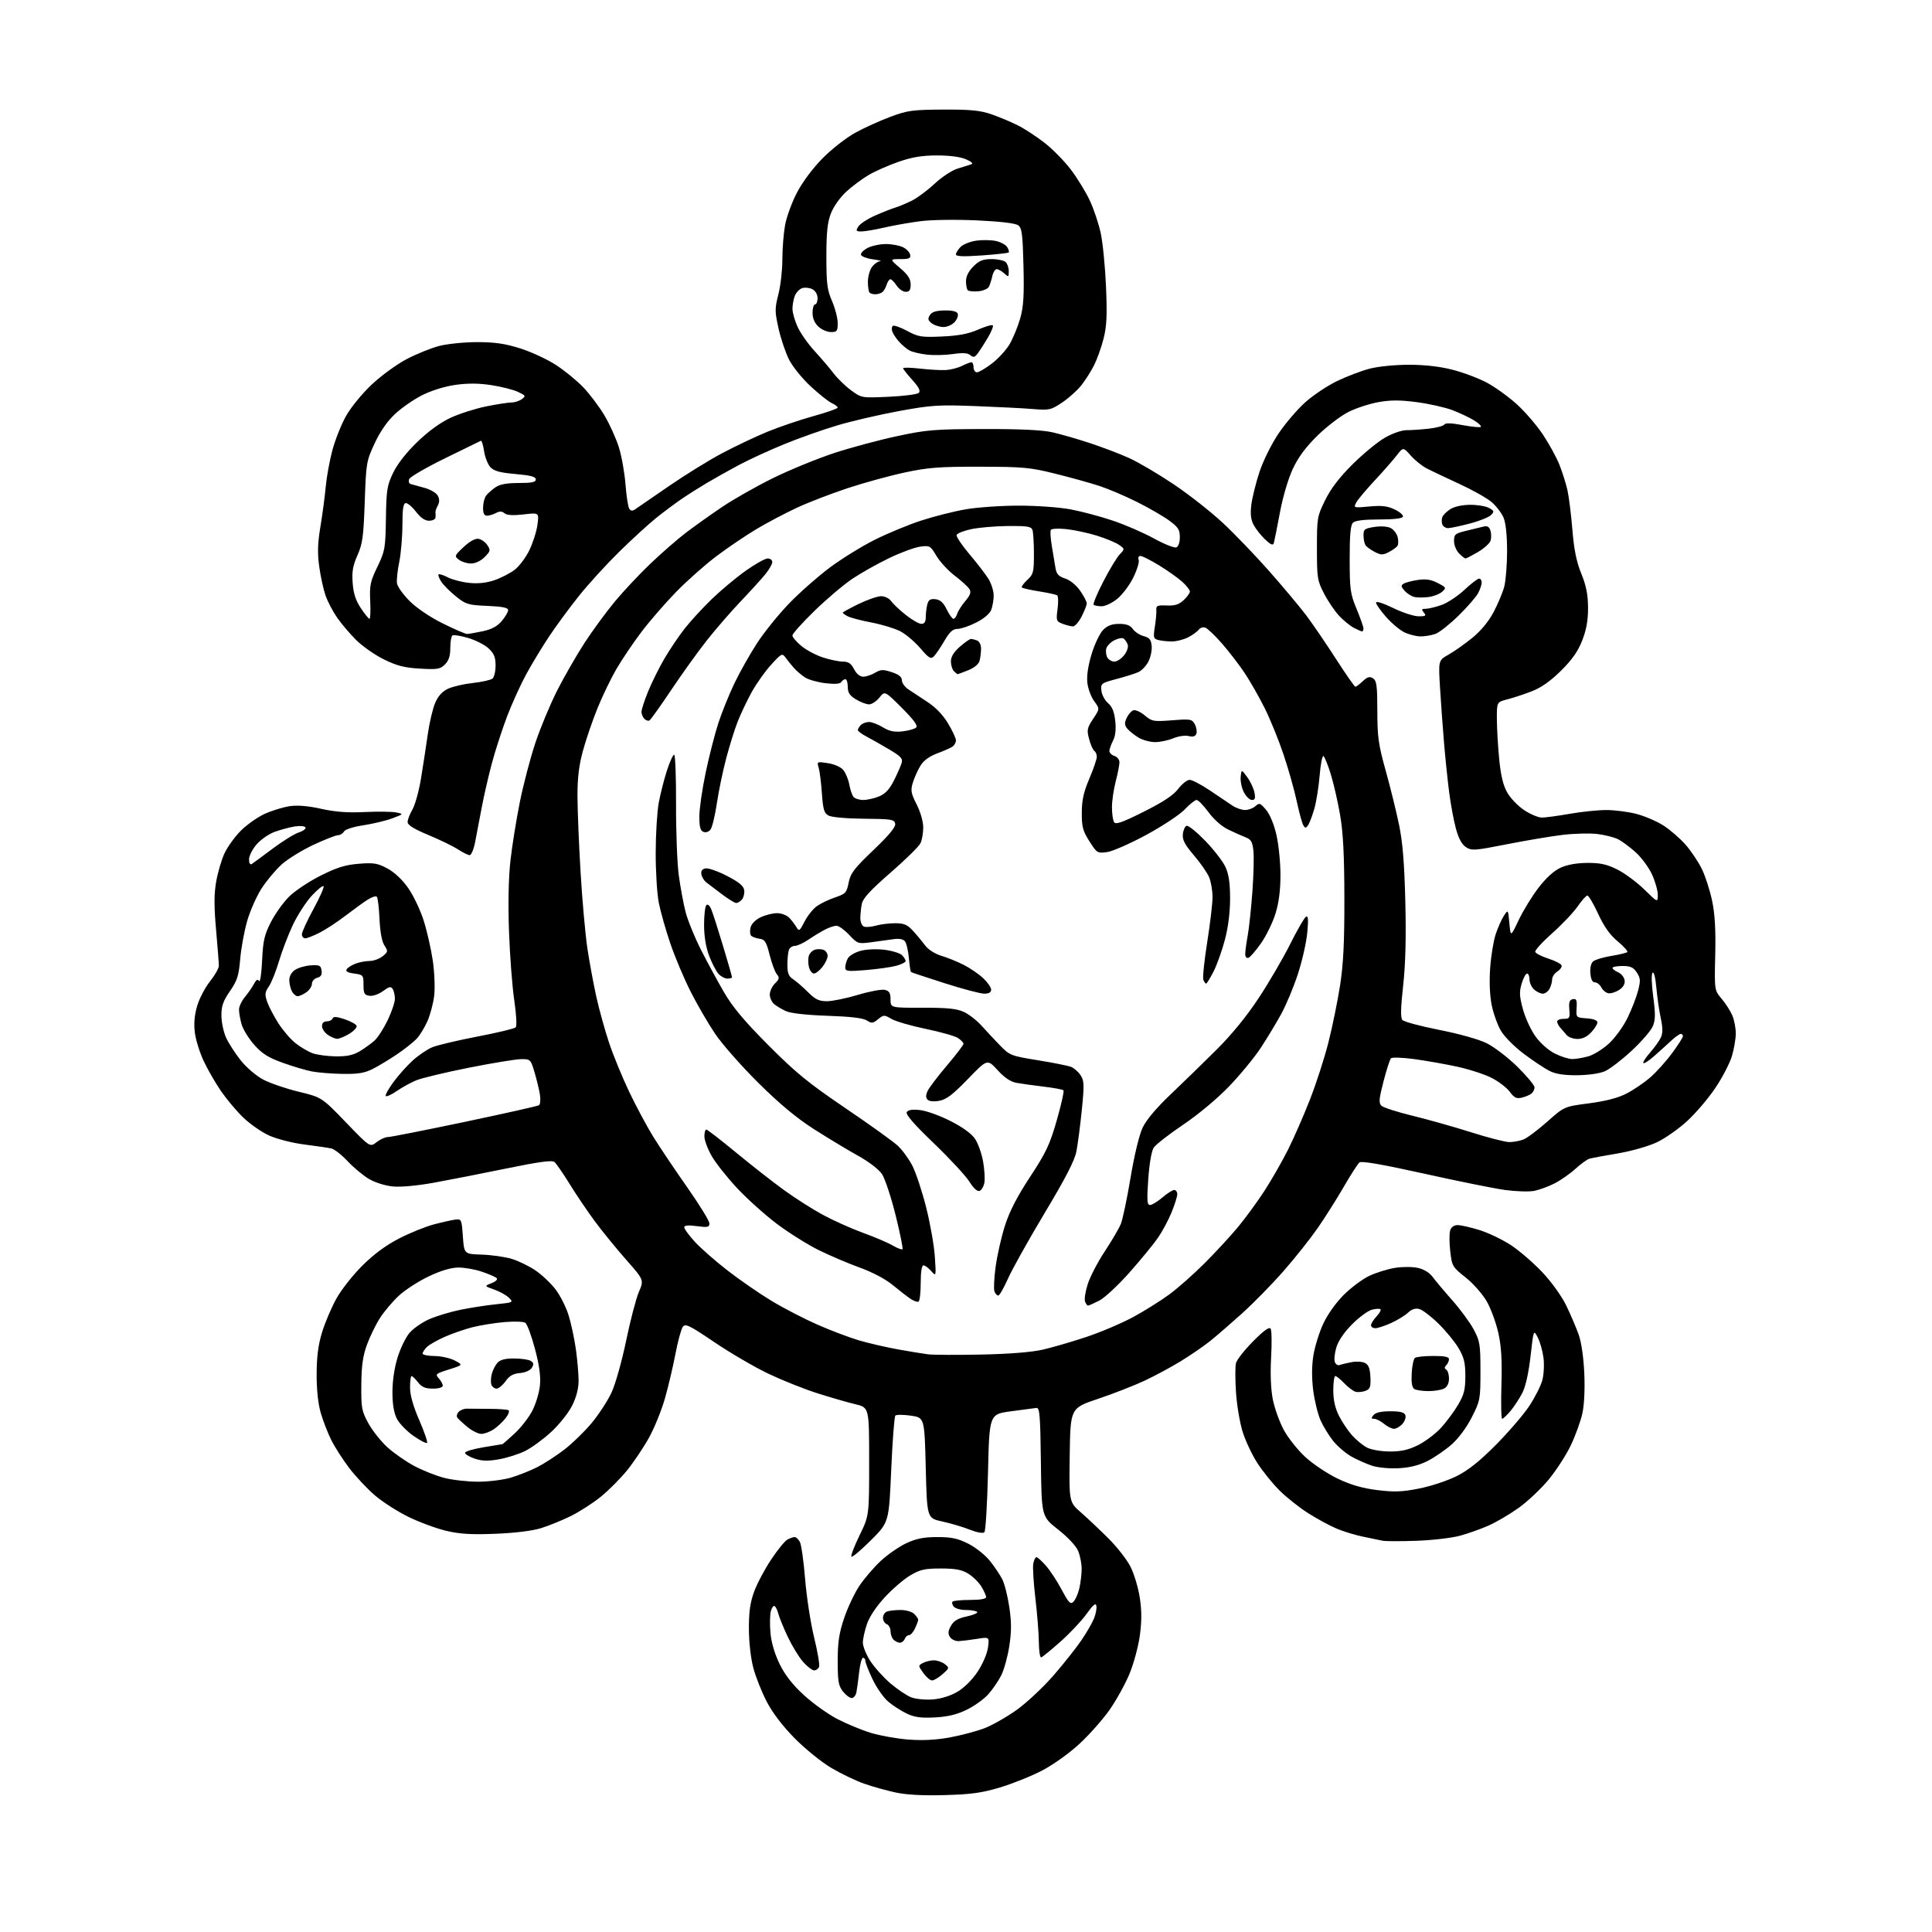 <?xml version="1.0" encoding="UTF-8" standalone="no"?>
<svg 
  version="1.1" 
  xmlns="http://www.w3.org/2000/svg" 
  xmlns:xlink="http://www.w3.org/1999/xlink" 
  xmlns:svg="http://www.w3.org/2000/svg"
  xmlns:rdf="http://www.w3.org/1999/02/22-rdf-syntax-ns#"
  xmlns:cc="http://creativecommons.org/ns#"
  xmlns:dc="http://purl.org/dc/elements/1.1/"
  viewBox="0 0 768 768"
  width="768"
  height="768"
>
<style>svg {background-color: white; }</style>"
<path stroke="none" fill="black" fill-rule="evenodd" d="M375.50,713.58C366.87,713.82 360.31,713.47 356.00,712.54C352.43,711.77 346.80,710.20 343.51,709.04C340.21,707.89 334.36,705.08 330.51,702.81C326.65,700.54 320.12,695.27 315.99,691.09C311.17,686.22 307.17,680.99 304.82,676.50C302.81,672.65 300.40,666.58 299.45,663.00C298.45,659.22 297.71,652.73 297.70,647.50C297.67,640.80 298.20,637.03 299.76,632.75C300.91,629.58 303.95,623.84 306.51,619.99C309.07,616.13 312.00,612.54 313.02,611.99C314.04,611.45 315.33,611.00 315.90,611.00C316.47,611.00 317.40,611.88 317.97,612.95C318.55,614.02 319.48,620.66 320.05,627.70C320.62,634.74 322.22,645.15 323.61,650.84C325.01,656.53 325.90,661.81 325.60,662.59C325.31,663.36 324.42,664.00 323.63,664.00C322.85,664.00 320.87,662.47 319.22,660.60C317.58,658.73 314.86,654.27 313.16,650.68C311.47,647.10 309.79,643.00 309.43,641.57C309.07,640.15 308.39,638.74 307.92,638.45C307.45,638.16 306.76,639.10 306.40,640.55C306.04,641.99 305.98,645.89 306.28,649.19C306.63,653.02 307.97,657.52 309.95,661.55C312.09,665.90 315.10,669.75 319.56,673.83C323.12,677.10 329.07,681.36 332.77,683.29C336.47,685.22 342.50,687.72 346.16,688.84C349.83,689.96 356.58,691.16 361.16,691.51C366.75,691.93 372.14,691.66 377.50,690.67C381.90,689.87 388.08,688.23 391.23,687.04C394.38,685.85 400.21,682.54 404.19,679.69C408.17,676.83 414.74,670.67 418.80,666.00C422.85,661.33 427.85,655.02 429.90,652.00C431.95,648.98 434.21,645.07 434.90,643.33C435.60,641.59 436.02,639.35 435.83,638.37C435.58,637.03 434.58,637.85 431.88,641.61C429.89,644.38 425.25,649.31 421.56,652.57C417.88,655.83 414.45,658.65 413.93,658.83C413.42,659.02 412.98,656.32 412.96,652.83C412.93,649.35 412.31,641.47 411.58,635.32C410.85,629.18 410.47,622.99 410.74,621.57C411.01,620.16 411.58,619.00 412.01,619.00C412.44,619.00 414.14,620.54 415.79,622.42C417.45,624.30 420.27,628.60 422.06,631.97C424.87,637.24 425.53,637.90 426.74,636.69C427.51,635.92 428.55,633.53 429.05,631.39C429.55,629.25 429.96,625.80 429.98,623.72C429.99,621.64 429.36,618.41 428.59,616.55C427.75,614.54 424.51,611.08 420.61,608.01C414.04,602.85 414.04,602.85 413.77,581.17C413.54,562.60 413.29,559.52 412.00,559.67C411.18,559.77 406.63,560.37 401.90,561.01C393.29,562.16 393.29,562.16 392.75,585.18C392.45,597.83 391.80,608.60 391.31,609.09C390.77,609.63 388.40,609.21 385.45,608.05C382.73,606.97 377.80,605.51 374.50,604.80C368.50,603.50 368.50,603.50 368.00,583.51C367.50,563.53 367.50,563.53 362.07,562.74C359.08,562.32 356.31,562.31 355.91,562.73C355.50,563.15 354.77,572.86 354.27,584.30C353.37,605.11 353.37,605.11 346.22,612.26C342.29,616.19 338.80,619.13 338.46,618.80C338.13,618.46 339.57,614.65 341.68,610.34C345.50,602.50 345.50,602.50 345.50,581.00C345.50,559.50 345.50,559.50 340.00,558.20C336.98,557.48 330.23,555.53 325.00,553.87C319.77,552.21 311.00,548.71 305.50,546.10C300.00,543.48 290.35,537.85 284.05,533.59C273.97,526.77 272.45,526.03 271.42,527.45C270.77,528.33 269.45,533.21 268.48,538.28C267.51,543.35 265.63,551.33 264.29,556.00C262.96,560.67 260.12,567.65 257.99,571.50C255.86,575.35 251.94,581.19 249.28,584.48C246.62,587.76 241.87,592.53 238.72,595.07C235.56,597.61 230.18,601.06 226.74,602.73C223.31,604.41 218.03,606.55 215.00,607.49C211.64,608.53 204.63,609.40 197.00,609.70C187.49,610.08 182.83,609.81 177.50,608.56C173.65,607.66 166.90,605.18 162.50,603.05C158.10,600.92 151.99,597.00 148.92,594.34C145.84,591.68 141.28,586.80 138.77,583.50C136.27,580.20 133.08,575.23 131.70,572.46C130.31,569.68 128.42,564.83 127.51,561.67C126.44,557.99 125.85,552.42 125.87,546.21C125.90,539.19 126.50,534.56 128.06,529.50C129.24,525.65 131.81,519.64 133.76,516.14C135.71,512.63 140.37,506.73 144.13,503.01C148.70,498.49 153.54,494.92 158.73,492.27C163.00,490.08 169.20,487.58 172.50,486.71C175.80,485.84 179.62,484.98 181.00,484.81C183.42,484.51 183.52,484.73 184.00,491.50C184.50,498.50 184.50,498.50 191.51,498.73C195.36,498.85 200.72,499.61 203.41,500.42C206.10,501.23 210.38,503.31 212.90,505.04C215.43,506.77 219.01,510.16 220.85,512.57C222.69,514.98 225.02,519.59 226.02,522.83C227.03,526.06 228.34,532.18 228.93,536.42C229.52,540.67 230.00,546.27 230.00,548.88C230.00,551.95 229.10,555.41 227.43,558.76C226.02,561.59 222.29,566.29 219.13,569.20C215.97,572.12 211.30,575.53 208.76,576.79C206.21,578.05 201.51,579.54 198.31,580.10C193.90,580.87 191.57,580.80 188.65,579.81C186.54,579.09 184.83,578.05 184.86,577.50C184.89,576.95 188.20,575.97 192.21,575.31C196.22,574.66 199.62,574.10 199.77,574.06C199.92,574.03 202.10,572.11 204.61,569.79C207.12,567.47 210.30,563.36 211.68,560.65C213.05,557.94 214.39,553.42 214.65,550.61C214.98,547.06 214.37,542.64 212.63,536.10C211.25,530.93 209.54,526.30 208.81,525.82C208.09,525.34 204.35,525.22 200.50,525.55C196.65,525.89 190.98,526.80 187.90,527.57C184.82,528.34 179.83,530.07 176.80,531.41C173.78,532.75 170.56,534.58 169.65,535.49C168.74,536.40 168.00,537.56 168.00,538.07C168.00,538.58 170.14,539.02 172.75,539.04C175.36,539.06 178.99,539.88 180.80,540.84C184.10,542.60 184.10,542.60 178.47,544.38C173.20,546.04 172.93,546.27 174.42,547.91C175.29,548.87 176.00,550.18 176.00,550.83C176.00,551.52 174.41,552.00 172.07,552.00C169.07,552.00 167.68,551.41 166.18,549.50C165.10,548.12 163.94,547.00 163.61,547.00C163.27,547.00 163.00,549.05 163.00,551.56C163.00,554.60 164.22,558.91 166.67,564.55C168.68,569.20 170.08,573.26 169.76,573.57C169.44,573.89 167.01,572.63 164.34,570.77C161.68,568.91 158.71,565.84 157.75,563.95C156.57,561.62 156.00,558.17 156.00,553.36C156.00,549.00 156.79,543.65 158.03,539.65C159.14,536.04 161.26,531.65 162.74,529.90C164.22,528.14 167.76,525.67 170.60,524.41C173.44,523.16 179.08,521.46 183.13,520.64C187.18,519.82 193.58,518.83 197.35,518.45C204.00,517.77 204.14,517.69 202.35,515.91C201.33,514.89 198.70,513.42 196.50,512.64C192.50,511.22 192.50,511.22 195.41,510.07C197.11,509.40 197.95,508.57 197.41,508.06C196.91,507.58 194.25,506.43 191.50,505.50C188.75,504.57 184.51,503.83 182.09,503.87C179.23,503.91 175.10,505.15 170.40,507.39C166.40,509.29 161.10,512.71 158.62,515.00C156.14,517.28 152.74,521.29 151.06,523.91C149.38,526.52 147.04,531.33 145.86,534.58C144.23,539.07 143.69,542.92 143.63,550.50C143.55,559.76 143.76,560.89 146.48,565.85C148.10,568.79 151.53,573.09 154.10,575.40C156.67,577.71 161.45,581.03 164.72,582.77C167.99,584.51 173.31,586.63 176.54,587.47C179.77,588.31 185.84,589.00 190.03,589.00C194.21,589.00 200.08,588.27 203.07,587.39C206.06,586.50 210.75,584.64 213.50,583.25C216.25,581.86 221.10,578.72 224.28,576.28C227.47,573.83 232.38,569.06 235.20,565.67C238.02,562.27 241.59,556.80 243.12,553.50C244.65,550.19 247.24,540.98 248.90,532.95C250.55,524.95 252.82,516.24 253.95,513.61C256.01,508.81 256.01,508.81 248.89,500.74C244.98,496.31 239.40,489.46 236.49,485.52C233.58,481.59 229.06,474.91 226.46,470.69C223.85,466.47 221.13,462.52 220.41,461.92C219.44,461.12 214.37,461.81 201.30,464.49C191.51,466.50 178.55,469.04 172.50,470.14C165.94,471.33 159.36,471.94 156.20,471.64C153.16,471.35 149.12,470.09 146.70,468.67C144.39,467.31 140.57,464.13 138.20,461.61C135.84,459.08 132.91,456.79 131.70,456.53C130.49,456.26 125.67,455.55 121.00,454.96C116.23,454.35 110.09,452.78 107.00,451.39C103.97,450.02 99.32,446.79 96.66,444.20C93.99,441.62 90.03,436.90 87.85,433.72C85.67,430.55 82.59,425.20 81.00,421.84C79.41,418.47 77.81,413.36 77.45,410.47C77.00,406.87 77.30,403.52 78.38,399.86C79.25,396.91 81.55,392.52 83.48,390.11C85.42,387.69 87.00,384.89 87.00,383.88C87.00,382.87 86.50,376.43 85.89,369.57C85.06,360.23 85.07,355.42 85.94,350.43C86.58,346.77 88.08,341.68 89.28,339.13C90.47,336.59 93.40,332.55 95.78,330.17C98.16,327.79 102.45,324.78 105.30,323.49C108.16,322.20 112.62,320.84 115.21,320.46C118.34,320.01 122.55,320.37 127.71,321.52C133.28,322.76 138.20,323.13 145.00,322.80C150.22,322.55 155.85,322.62 157.50,322.96C160.50,323.58 160.50,323.58 156.00,325.28C153.53,326.21 148.35,327.46 144.51,328.05C140.40,328.67 137.18,329.71 136.71,330.56C136.26,331.35 135.20,332.00 134.35,332.00C133.49,332.00 129.09,333.74 124.55,335.86C120.02,337.99 114.36,341.47 111.99,343.61C109.61,345.75 106.02,350.03 104.01,353.12C102.01,356.21 99.42,362.06 98.25,366.12C97.09,370.18 95.84,376.99 95.48,381.26C94.92,387.88 94.32,389.76 91.41,393.99C88.68,397.96 88.00,399.91 88.02,403.73C88.03,406.35 88.87,410.30 89.88,412.50C90.88,414.70 93.50,418.75 95.68,421.50C97.90,424.29 101.83,427.66 104.58,429.12C107.28,430.56 113.64,432.75 118.70,433.97C127.90,436.20 127.90,436.20 137.49,446.14C147.08,456.09 147.08,456.09 149.67,454.04C151.10,452.92 153.12,452.00 154.17,452.00C155.21,452.00 168.93,449.29 184.65,445.99C200.37,442.68 213.68,439.70 214.23,439.36C214.77,439.02 214.95,437.12 214.63,435.12C214.31,433.13 213.35,429.14 212.49,426.25C210.96,421.13 210.83,421.00 207.21,421.02C205.17,421.03 195.83,422.56 186.45,424.42C177.07,426.28 167.62,428.55 165.45,429.45C163.28,430.35 159.80,432.26 157.73,433.69C155.66,435.13 153.69,436.03 153.36,435.70C153.03,435.36 154.39,432.88 156.38,430.16C158.37,427.45 161.85,423.56 164.11,421.52C166.37,419.48 169.84,417.13 171.81,416.31C173.79,415.48 181.86,413.57 189.75,412.05C197.65,410.54 204.50,408.89 204.99,408.40C205.51,407.87 205.27,403.34 204.41,397.50C203.60,392.00 202.66,379.62 202.33,370.00C201.94,358.89 202.16,348.66 202.92,342.00C203.57,336.23 205.24,325.88 206.61,319.00C207.98,312.12 210.75,301.55 212.75,295.50C214.76,289.45 218.70,279.98 221.50,274.46C224.30,268.95 229.22,260.40 232.43,255.46C235.64,250.53 241.08,243.12 244.51,239.00C247.95,234.87 254.30,228.12 258.63,223.99C262.96,219.86 269.20,214.42 272.50,211.89C275.80,209.37 282.32,204.72 287.00,201.56C291.68,198.41 300.93,193.16 307.57,189.92C314.21,186.67 325.01,182.26 331.57,180.10C338.13,177.95 349.35,174.93 356.50,173.40C368.38,170.85 371.36,170.60 391.00,170.55C405.78,170.52 414.37,170.93 418.47,171.87C421.76,172.62 428.47,174.56 433.38,176.18C438.29,177.80 445.27,180.46 448.89,182.10C452.50,183.74 460.42,188.40 466.48,192.46C472.54,196.52 481.36,203.44 486.08,207.85C490.81,212.25 499.16,220.95 504.65,227.18C510.13,233.41 516.66,241.20 519.16,244.50C521.65,247.80 526.96,255.56 530.95,261.75C534.93,267.94 538.46,273.00 538.78,273.00C539.11,273.00 540.43,272.00 541.73,270.78C543.59,269.04 544.45,268.80 545.79,269.65C547.24,270.58 547.50,272.53 547.51,282.62C547.52,292.99 547.95,296.01 550.85,306.39C552.67,312.93 555.06,322.60 556.15,327.89C557.60,334.93 558.26,343.12 558.64,358.50C558.99,372.90 558.71,383.37 557.77,391.83C556.80,400.50 556.71,404.54 557.45,405.44C558.03,406.14 564.58,407.91 572.00,409.37C579.82,410.90 587.78,413.13 590.91,414.66C593.89,416.12 599.40,420.33 603.16,424.02C606.92,427.72 610.00,431.42 610.00,432.25C610.00,433.08 609.44,434.20 608.75,434.74C608.06,435.28 606.34,436.00 604.92,436.34C602.84,436.83 601.91,436.38 600.14,433.98C598.93,432.34 595.66,429.85 592.88,428.44C590.09,427.03 583.91,425.03 579.15,424.00C574.39,422.97 566.73,421.62 562.12,421.00C557.50,420.38 553.37,420.24 552.93,420.68C552.49,421.13 551.16,425.27 549.97,429.87C548.16,436.87 548.02,438.45 549.15,439.55C549.89,440.27 555.45,442.06 561.50,443.53C567.55,445.00 578.03,447.96 584.80,450.10C591.56,452.25 598.40,454.00 599.98,454.00C601.57,454.00 604.07,453.54 605.53,452.99C607.00,452.43 611.26,449.25 615.01,445.92C621.82,439.87 621.82,439.87 631.66,438.59C638.25,437.72 643.15,436.46 646.50,434.74C649.25,433.33 653.48,430.47 655.91,428.37C658.34,426.28 662.27,421.92 664.66,418.67C667.05,415.43 669.00,412.38 669.00,411.89C669.00,411.40 668.60,411.00 668.11,411.00C667.61,411.00 665.85,412.27 664.19,413.82C662.53,415.37 659.51,418.10 657.48,419.88C655.45,421.67 653.55,422.89 653.26,422.60C652.97,422.30 654.18,420.42 655.94,418.41C657.71,416.40 659.64,413.68 660.24,412.38C661.02,410.66 661.00,408.55 660.18,404.75C659.56,401.86 658.77,396.41 658.43,392.64C658.07,388.62 657.45,386.15 656.92,386.68C656.40,387.20 656.51,391.12 657.18,396.17C658.10,403.04 658.07,405.41 657.03,407.92C656.32,409.65 652.53,414.04 648.62,417.67C644.70,421.31 639.92,424.97 638.00,425.82C635.94,426.72 631.42,427.38 627.00,427.42C621.76,427.46 618.45,426.95 616.00,425.73C614.08,424.77 609.46,421.70 605.74,418.91C601.93,416.04 597.94,412.02 596.58,409.66C595.26,407.37 593.63,402.80 592.96,399.50C592.21,395.79 591.98,390.19 592.36,384.83C592.69,380.07 593.69,373.99 594.57,371.33C595.46,368.68 596.93,365.38 597.84,364.00C599.50,361.50 599.50,361.50 600.00,367.00C600.50,372.50 600.50,372.50 603.71,365.73C605.47,362.01 609.02,356.22 611.60,352.87C614.64,348.92 617.74,346.11 620.40,344.91C623.04,343.71 626.84,343.04 631.05,343.02C636.16,343.00 638.78,343.58 642.90,345.64C645.81,347.09 650.62,350.65 653.60,353.55C659.00,358.83 659.00,358.83 658.99,355.66C658.98,353.92 657.93,350.25 656.65,347.50C655.36,344.75 652.47,340.84 650.22,338.81C647.96,336.78 644.85,334.46 643.31,333.66C641.76,332.86 638.02,331.90 635.00,331.53C631.97,331.16 625.67,331.32 621.00,331.90C616.33,332.47 606.35,334.15 598.83,335.64C586.15,338.14 584.99,338.22 582.73,336.75C581.09,335.66 579.80,333.29 578.73,329.33C577.87,326.12 576.67,319.68 576.07,315.00C575.47,310.32 574.55,301.55 574.04,295.50C573.53,289.45 572.81,279.55 572.44,273.50C571.77,262.49 571.77,262.49 575.85,260.21C578.08,258.95 582.32,255.96 585.26,253.56C588.65,250.80 591.75,247.06 593.71,243.35C595.42,240.13 597.32,235.59 597.95,233.25C598.57,230.92 599.08,224.54 599.09,219.09C599.09,212.78 598.58,207.94 597.69,205.79C596.91,203.93 594.75,201.12 592.89,199.54C591.02,197.96 585.23,194.71 580.00,192.31C574.77,189.90 568.99,187.16 567.16,186.22C565.32,185.27 562.46,182.97 560.80,181.10C557.79,177.69 557.79,177.69 555.16,181.10C553.71,182.97 549.77,187.46 546.40,191.07C543.02,194.68 539.75,198.61 539.12,199.78C537.99,201.90 538.06,201.92 544.31,201.34C549.22,200.88 551.50,201.14 554.37,202.50C556.41,203.47 557.90,204.77 557.69,205.38C557.45,206.10 554.02,206.50 548.21,206.50C542.09,206.50 538.69,206.92 537.81,207.80C536.86,208.75 536.50,212.73 536.52,222.30C536.53,234.38 536.77,236.06 539.27,242.08C540.77,245.70 542.00,249.18 542.00,249.83C542.00,250.47 541.75,251.00 541.45,251.00C541.15,251.00 539.69,250.36 538.20,249.59C536.72,248.81 534.08,246.67 532.36,244.84C530.63,243.00 527.93,239.03 526.36,236.00C523.66,230.81 523.50,229.80 523.50,217.98C523.50,205.84 523.60,205.25 526.79,198.78C529.05,194.19 532.45,189.74 537.69,184.54C541.88,180.38 547.66,175.63 550.54,173.98C553.54,172.26 557.21,170.99 559.14,171.00C560.99,171.01 564.98,170.74 568.00,170.40C571.02,170.06 573.79,169.32 574.14,168.76C574.57,168.07 576.95,168.14 581.44,168.99C585.10,169.68 588.35,169.99 588.66,169.68C588.97,169.36 587.71,168.18 585.86,167.05C584.01,165.91 580.15,164.10 577.27,163.01C574.39,161.93 568.08,160.51 563.25,159.87C556.65,158.99 552.88,158.98 548.03,159.84C544.48,160.46 539.09,162.22 536.06,163.74C533.02,165.26 527.49,169.47 523.78,173.10C519.05,177.74 516.10,181.70 513.91,186.39C512.07,190.30 509.96,197.49 508.78,203.78C507.68,209.68 506.59,215.13 506.36,215.91C506.05,216.94 505.12,216.54 502.88,214.41C501.20,212.81 499.14,210.19 498.30,208.59C497.21,206.51 496.97,204.24 497.43,200.59C497.78,197.79 499.23,191.98 500.64,187.67C502.09,183.26 505.37,176.62 508.15,172.46C510.87,168.40 515.66,162.78 518.80,159.97C521.93,157.16 527.65,153.34 531.50,151.48C535.35,149.62 541.18,147.40 544.46,146.55C547.85,145.67 554.58,145.00 560.05,145.00C566.37,145.00 572.34,145.68 577.40,146.98C581.65,148.06 587.78,150.37 591.02,152.09C594.27,153.82 599.61,157.67 602.91,160.65C606.20,163.63 610.91,169.10 613.37,172.81C615.83,176.51 618.79,181.92 619.93,184.83C621.08,187.74 622.49,192.23 623.08,194.81C623.66,197.39 624.54,204.45 625.04,210.50C625.69,218.52 626.66,223.27 628.58,228.00C630.54,232.82 631.23,236.31 631.27,241.50C631.30,246.51 630.65,250.21 628.99,254.50C627.31,258.86 625.01,262.15 620.59,266.55C616.44,270.68 612.75,273.29 609.00,274.76C605.98,275.94 601.59,277.39 599.25,277.99C595.00,279.08 595.00,279.08 595.03,285.79C595.04,289.48 595.46,296.65 595.95,301.72C596.58,308.22 597.51,312.14 599.13,315.01C600.39,317.26 603.43,320.42 605.88,322.04C608.33,323.67 611.50,325.00 612.92,325.00C614.34,325.00 619.33,324.32 624.00,323.50C628.67,322.68 635.22,322.00 638.54,322.00C641.86,322.00 647.26,322.70 650.53,323.55C653.80,324.40 658.63,326.48 661.26,328.16C663.88,329.85 667.82,333.26 670.01,335.74C672.19,338.23 675.11,342.57 676.50,345.40C677.88,348.23 679.72,353.91 680.58,358.02C681.71,363.36 682.06,369.52 681.83,379.56C681.50,393.62 681.50,393.62 684.40,397.06C686.00,398.95 687.91,401.95 688.65,403.72C689.39,405.49 690.00,408.67 690.00,410.79C690.00,412.90 689.31,416.95 688.48,419.77C687.64,422.60 684.71,428.25 681.97,432.35C679.24,436.44 674.20,442.38 670.77,445.55C667.34,448.73 661.83,452.58 658.52,454.13C655.17,455.69 648.29,457.64 643.00,458.52C637.77,459.40 632.74,460.33 631.80,460.61C630.87,460.88 628.40,462.67 626.30,464.59C624.21,466.51 620.48,469.12 618.00,470.40C615.52,471.68 611.81,473.03 609.74,473.41C607.68,473.79 602.50,473.61 598.24,473.03C593.98,472.45 579.49,469.52 566.04,466.53C549.46,462.85 541.20,461.42 540.40,462.09C539.74,462.63 536.94,466.99 534.16,471.79C531.39,476.58 526.73,483.95 523.81,488.17C520.89,492.38 514.77,500.09 510.21,505.29C505.65,510.49 498.22,518.07 493.71,522.13C489.19,526.19 483.48,531.14 481.00,533.12C478.52,535.10 473.35,538.66 469.50,541.02C465.65,543.39 459.12,546.91 455.00,548.84C450.88,550.77 442.55,554.02 436.50,556.05C425.50,559.76 425.50,559.76 425.23,578.42C424.96,597.08 424.96,597.08 429.73,601.26C432.35,603.56 437.27,608.21 440.66,611.58C444.05,614.96 447.98,620.00 449.39,622.79C450.80,625.57 452.46,631.07 453.07,635.00C453.87,640.15 453.88,644.37 453.11,650.10C452.52,654.47 450.65,661.39 448.95,665.47C447.25,669.55 443.69,675.97 441.04,679.74C438.39,683.52 433.02,689.57 429.11,693.19C425.01,696.99 418.69,701.50 414.20,703.84C409.91,706.07 402.37,709.09 397.45,710.56C390.25,712.71 385.96,713.30 375.50,713.58zM371.67,682.70C366.13,682.99 363.59,682.65 360.50,681.20C358.30,680.16 354.97,678.02 353.11,676.45C351.24,674.87 348.43,670.87 346.86,667.54C345.29,664.22 344.00,660.94 344.00,660.25C344.00,659.56 343.58,659.00 343.07,659.00C342.56,659.00 341.86,661.59 341.52,664.75C341.18,667.91 340.68,671.51 340.43,672.75C340.17,673.99 339.33,675.00 338.55,675.00C337.78,675.00 336.21,673.81 335.07,672.37C333.31,670.12 333.00,668.33 333.00,660.29C333.00,652.84 333.53,649.26 335.54,643.28C336.94,639.12 339.65,633.36 341.56,630.48C343.47,627.60 347.28,623.14 350.03,620.57C352.78,618.00 357.38,614.80 360.26,613.46C364.24,611.60 367.19,611.02 372.55,611.01C378.15,611.00 380.68,611.53 384.81,613.59C387.68,615.02 391.54,618.06 393.39,620.34C395.24,622.63 397.50,625.98 398.42,627.78C399.33,629.59 400.60,634.61 401.23,638.95C402.11,644.95 402.10,648.66 401.20,654.44C400.55,658.62 399.11,663.82 398.00,665.99C396.90,668.17 394.61,671.51 392.93,673.43C391.24,675.35 387.38,678.13 384.35,679.62C380.37,681.56 376.86,682.42 371.67,682.70zM370.80,675.55C374.10,675.29 377.78,674.15 380.58,672.51C383.29,670.92 386.46,667.77 388.61,664.53C390.65,661.46 392.41,657.36 392.74,654.93C393.31,650.69 393.31,650.69 388.40,651.47C385.71,651.90 382.43,652.30 381.13,652.37C379.82,652.44 378.25,651.71 377.63,650.74C376.76,649.39 376.85,648.36 378.01,646.29C379.13,644.29 380.75,643.33 384.35,642.55C387.01,641.97 388.85,641.16 388.43,640.75C388.01,640.34 386.00,640.00 383.96,640.00C381.91,640.00 379.74,639.40 379.13,638.66C378.52,637.92 378.31,637.02 378.68,636.66C379.04,636.30 382.18,636.00 385.67,636.00C389.71,636.00 392.00,635.59 392.00,634.87C392.00,634.25 391.13,632.33 390.07,630.62C389.01,628.90 386.64,626.60 384.82,625.50C382.28,623.97 379.73,623.50 374.00,623.50C367.65,623.50 365.79,623.91 361.90,626.20C359.37,627.69 354.81,631.60 351.77,634.88C348.36,638.56 345.61,642.68 344.62,645.61C343.73,648.22 343.00,651.54 343.00,652.98C343.00,654.43 344.29,657.65 345.87,660.14C347.45,662.63 351.05,666.65 353.86,669.08C356.67,671.50 360.44,674.04 362.24,674.72C364.03,675.41 367.88,675.78 370.80,675.55zM370.51,668.00C369.76,668.00 368.19,666.67 367.04,665.05C364.96,662.14 364.96,662.09 366.90,661.05C367.98,660.47 369.94,660.00 371.24,660.00C372.55,660.00 374.49,660.67 375.56,661.50C377.45,662.96 377.43,663.06 374.69,665.50C373.15,666.87 371.27,668.00 370.51,668.00zM357.73,653.00C357.00,653.00 355.86,652.46 355.20,651.80C354.54,651.14 354.00,649.61 354.00,648.41C354.00,647.20 353.32,645.95 352.50,645.64C351.68,645.32 351.00,644.20 351.00,643.14C351.00,642.08 351.71,640.94 352.58,640.61C353.45,640.27 355.89,640.00 358.01,640.00C360.17,640.00 362.54,640.69 363.43,641.57C364.29,642.44 365.00,643.47 365.00,643.87C365.00,644.27 364.44,645.81 363.75,647.29C363.06,648.77 361.99,649.99 361.36,649.99C360.73,650.00 359.95,650.67 359.64,651.50C359.32,652.33 358.46,653.00 357.73,653.00zM563.00,612.49C556.67,612.72 550.60,612.70 549.50,612.44C548.40,612.19 545.02,611.49 542.00,610.89C538.98,610.28 534.25,608.86 531.50,607.72C528.75,606.58 523.58,603.78 520.00,601.50C516.42,599.22 511.28,595.14 508.57,592.43C505.86,589.72 501.92,584.83 499.81,581.57C497.70,578.31 495.06,572.69 493.94,569.08C492.83,565.47 491.64,558.41 491.32,553.39C490.99,548.37 490.99,543.18 491.32,541.85C491.66,540.52 494.72,536.62 498.14,533.18C502.41,528.88 504.58,527.32 505.10,528.17C505.52,528.85 505.60,534.00 505.29,539.62C504.92,546.04 505.17,552.19 505.94,556.17C506.62,559.65 508.56,565.11 510.26,568.30C511.95,571.49 515.85,576.40 518.92,579.22C521.99,582.03 527.80,585.90 531.84,587.82C537.02,590.28 541.62,591.61 547.47,592.33C554.23,593.17 557.31,593.06 564.10,591.72C568.69,590.82 575.38,588.61 578.97,586.82C583.64,584.49 588.09,580.94 594.59,574.40C599.59,569.36 605.55,562.44 607.83,559.02C610.11,555.61 612.47,550.95 613.09,548.68C613.71,546.38 613.91,542.37 613.54,539.62C613.18,536.91 612.15,533.30 611.25,531.59C609.62,528.50 609.62,528.50 608.42,539.07C607.66,545.74 606.46,551.14 605.16,553.69C604.02,555.91 601.91,559.14 600.46,560.87C599.01,562.59 597.51,564.00 597.13,564.00C596.75,564.00 596.62,557.95 596.84,550.56C597.13,540.59 596.81,535.24 595.60,529.81C594.70,525.79 592.63,520.16 591.00,517.31C589.34,514.42 585.62,510.20 582.61,507.81C577.36,503.64 577.17,503.30 576.49,497.37C576.11,493.99 576.09,490.28 576.46,489.12C576.89,487.76 577.97,487.00 579.46,487.00C580.74,487.00 584.65,487.89 588.14,488.98C591.64,490.06 597.26,492.76 600.63,494.97C604.00,497.19 609.62,502.04 613.13,505.77C616.81,509.68 620.82,515.28 622.63,519.02C624.35,522.58 626.56,527.75 627.54,530.50C628.62,533.53 629.50,539.60 629.78,545.93C630.06,552.29 629.76,558.52 629.00,561.93C628.32,564.99 626.27,570.65 624.44,574.50C622.62,578.35 618.64,584.50 615.61,588.17C612.58,591.83 607.20,596.89 603.67,599.42C600.13,601.94 594.76,605.10 591.72,606.44C588.69,607.79 583.57,609.60 580.35,610.48C577.13,611.36 569.33,612.27 563.00,612.49zM556.00,583.64C552.29,583.84 547.74,583.41 545.41,582.64C543.15,581.91 539.46,580.26 537.19,578.99C534.92,577.71 531.67,574.93 529.97,572.81C528.26,570.69 525.99,566.97 524.92,564.55C523.85,562.12 522.54,556.78 522.02,552.68C521.41,547.83 521.43,542.98 522.08,538.86C522.64,535.36 524.40,529.68 526.00,526.23C527.74,522.49 531.05,517.83 534.21,514.69C537.12,511.79 541.71,508.39 544.40,507.13C547.10,505.88 551.65,504.46 554.52,504.00C557.40,503.53 561.47,503.53 563.61,504.01C566.03,504.55 568.26,505.90 569.50,507.60C570.60,509.10 574.12,513.29 577.33,516.91C580.53,520.54 584.36,525.75 585.83,528.50C588.28,533.09 588.50,534.45 588.50,545.05C588.50,556.24 588.39,556.82 585.06,563.39C583.00,567.45 579.79,571.78 577.06,574.19C574.55,576.40 570.25,579.35 567.50,580.75C564.07,582.50 560.46,583.40 556.00,583.64zM552.55,576.99C557.05,577.00 559.93,576.34 563.72,574.45C566.53,573.05 570.60,569.98 572.77,567.64C574.93,565.29 578.00,561.15 579.60,558.44C582.00,554.36 582.50,552.37 582.50,547.00C582.50,541.75 581.98,539.62 579.82,535.94C578.35,533.43 574.75,529.04 571.82,526.17C568.89,523.30 565.46,520.68 564.19,520.35C562.63,519.95 561.18,520.42 559.69,521.82C558.49,522.95 555.48,524.79 553.00,525.92C550.52,527.04 547.71,527.97 546.75,527.98C545.79,527.99 545.00,527.47 545.00,526.81C545.00,526.16 545.98,524.59 547.17,523.32C548.36,522.05 549.09,520.76 548.79,520.46C548.48,520.15 546.95,520.22 545.39,520.62C543.82,521.01 540.26,523.62 537.48,526.42C534.30,529.62 531.98,533.03 531.21,535.65C530.53,537.93 530.27,540.54 530.62,541.45C530.97,542.37 531.84,542.89 532.56,542.62C533.27,542.34 535.42,541.82 537.32,541.47C539.23,541.11 541.64,541.27 542.67,541.83C544.05,542.56 544.61,544.09 544.76,547.46C544.93,551.40 544.64,552.20 542.77,552.89C541.56,553.34 539.82,553.50 538.89,553.26C537.96,553.02 535.95,551.51 534.41,549.91C532.88,548.31 531.26,547.00 530.81,547.00C530.37,547.00 530.00,549.54 530.00,552.64C530.00,556.47 530.71,559.71 532.22,562.73C533.45,565.18 535.81,568.71 537.47,570.58C539.14,572.45 541.85,574.65 543.50,575.48C545.18,576.32 549.17,576.99 552.55,576.99zM191.33,569.99C190.13,570.00 187.66,568.77 185.83,567.27C184.00,565.76 182.18,564.07 181.79,563.52C181.39,562.96 181.66,561.92 182.37,561.20C183.09,560.49 184.53,559.93 185.59,559.97C186.64,560.00 190.60,560.03 194.38,560.04C198.16,560.04 201.66,560.29 202.15,560.59C202.64,560.89 202.09,562.34 200.94,563.80C199.79,565.26 197.65,567.25 196.18,568.22C194.70,569.19 192.52,569.99 191.33,569.99zM554.10,567.97C553.22,567.95 551.44,567.05 550.14,565.97C548.84,564.89 547.10,564.00 546.27,564.00C545.04,564.00 544.99,563.72 546.00,562.50C546.83,561.50 549.07,561.00 552.65,561.00C556.60,561.00 558.22,561.42 558.65,562.54C558.98,563.38 558.44,564.96 557.47,566.04C556.49,567.12 554.97,567.99 554.10,567.97zM567.82,552.98C565.44,552.98 562.91,552.60 562.19,552.14C561.31,551.58 560.98,549.54 561.17,545.90C561.33,542.93 561.92,540.17 562.48,539.77C563.04,539.36 566.31,539.02 569.75,539.02C574.22,539.00 576.00,539.37 576.00,540.30C576.00,541.01 575.51,542.09 574.91,542.69C574.13,543.47 574.13,543.96 574.91,544.45C575.51,544.82 576.00,546.43 576.00,548.02C576.00,549.87 575.30,551.31 574.07,551.96C573.00,552.53 570.19,552.99 567.82,552.98zM197.40,552.00C196.60,552.00 195.68,551.32 195.36,550.50C195.04,549.67 195.09,547.76 195.47,546.25C195.85,544.74 196.87,542.71 197.73,541.75C198.85,540.51 200.81,540.00 204.40,540.02C207.21,540.02 210.18,540.46 211.00,540.99C212.16,541.72 212.25,542.35 211.40,543.72C210.75,544.77 208.81,545.63 206.67,545.81C204.01,546.04 202.50,546.89 200.96,549.06C199.81,550.68 198.21,552.00 197.40,552.00zM390.00,538.46C401.12,538.23 410.04,537.53 414.46,536.52C418.28,535.65 426.16,533.36 431.96,531.42C437.76,529.48 446.15,525.90 450.60,523.47C455.06,521.05 461.46,517.02 464.84,514.54C468.22,512.05 474.49,506.51 478.77,502.23C483.06,497.94 488.99,491.52 491.96,487.97C494.93,484.41 499.69,477.90 502.56,473.50C505.42,469.10 509.66,461.70 511.99,457.05C514.32,452.41 518.26,443.41 520.74,437.05C523.23,430.70 526.53,420.47 528.08,414.32C529.64,408.17 531.71,398.05 532.68,391.82C534.01,383.29 534.44,374.72 534.41,357.00C534.38,339.83 533.92,330.93 532.71,323.96C531.81,318.71 530.14,311.42 529.00,307.75C527.87,304.08 526.57,300.85 526.10,300.56C525.64,300.27 524.95,303.74 524.58,308.27C524.21,312.80 523.26,318.75 522.46,321.50C521.67,324.25 520.56,327.18 520.01,328.00C519.17,329.25 518.85,329.27 518.12,328.13C517.64,327.38 516.46,323.11 515.50,318.63C514.55,314.16 512.19,305.77 510.25,300.00C508.32,294.23 504.94,285.90 502.73,281.50C500.53,277.10 496.98,270.86 494.84,267.64C492.70,264.42 488.68,259.17 485.89,255.97C483.11,252.77 480.09,249.87 479.19,249.52C478.28,249.17 477.10,249.52 476.53,250.29C475.96,251.06 474.06,252.44 472.30,253.35C470.54,254.26 467.61,254.99 465.80,254.99C463.98,254.98 461.56,254.72 460.41,254.41C458.52,253.90 458.39,253.40 459.08,249.08C459.49,246.46 459.76,243.46 459.66,242.41C459.52,240.78 460.12,240.53 463.76,240.69C467.00,240.84 468.62,240.33 470.51,238.58C471.88,237.31 473.00,235.76 473.00,235.14C473.00,234.52 471.63,232.77 469.95,231.26C468.27,229.74 464.14,226.81 460.77,224.75C457.40,222.69 454.06,221.00 453.35,221.00C452.61,221.00 452.31,221.65 452.64,222.51C452.96,223.34 452.02,226.48 450.55,229.49C449.08,232.50 446.22,236.32 444.21,237.98C442.19,239.64 439.37,241.00 437.94,241.00C436.51,241.00 435.07,240.73 434.74,240.40C434.41,240.08 436.12,235.95 438.55,231.24C440.97,226.53 443.90,221.67 445.05,220.45C447.15,218.22 447.15,218.22 444.82,216.58C443.55,215.68 439.58,214.04 436.02,212.93C432.45,211.83 427.00,210.66 423.90,210.33C420.81,210.01 418.03,210.14 417.73,210.63C417.43,211.11 417.60,213.98 418.11,217.01C418.61,220.03 419.26,223.93 419.55,225.68C419.96,228.21 420.75,229.09 423.43,229.98C425.42,230.63 427.85,232.62 429.39,234.85C430.83,236.91 432.00,239.16 432.00,239.84C432.00,240.52 431.09,242.86 429.98,245.04C428.87,247.22 427.32,249.00 426.54,249.00C425.77,249.00 423.92,248.54 422.44,247.98C419.88,247.00 419.78,246.71 420.40,242.05C420.76,239.35 420.67,236.91 420.20,236.62C419.74,236.34 416.51,235.64 413.04,235.08C409.57,234.53 406.50,233.83 406.21,233.54C405.92,233.26 406.88,231.91 408.34,230.56C410.79,228.29 411.00,227.47 411.00,220.13C411.00,215.75 410.73,211.45 410.39,210.58C409.90,209.29 408.12,209.02 400.64,209.10C395.61,209.15 389.06,209.71 386.07,210.35C383.09,210.98 380.48,212.03 380.27,212.67C380.06,213.31 382.38,216.78 385.43,220.37C388.48,223.97 391.88,228.39 392.98,230.20C394.09,232.02 394.99,234.93 395.00,236.68C395.00,238.44 394.57,241.01 394.04,242.40C393.45,243.95 391.14,245.91 388.07,247.46C385.32,248.86 381.97,250.00 380.63,250.00C378.78,250.00 377.52,251.14 375.41,254.75C373.88,257.36 372.00,260.14 371.22,260.91C370.01,262.13 369.26,261.67 365.80,257.63C363.59,255.05 359.99,252.02 357.81,250.90C355.62,249.78 350.47,248.23 346.36,247.44C342.25,246.66 338.02,245.54 336.95,244.97C335.88,244.40 335.00,243.76 335.00,243.55C335.00,243.34 337.85,241.78 341.33,240.08C344.81,238.39 348.83,237.00 350.27,237.00C351.74,237.00 353.49,237.86 354.27,238.97C355.03,240.06 357.64,242.53 360.08,244.46C362.51,246.40 365.29,247.98 366.25,247.99C367.49,248.00 368.00,247.20 368.01,245.25C368.02,243.74 368.30,241.46 368.64,240.20C369.12,238.42 369.86,237.96 371.88,238.20C373.77,238.42 375.01,239.54 376.33,242.25C377.34,244.31 378.55,246.00 379.01,246.00C379.48,246.00 380.15,245.10 380.50,243.99C380.85,242.89 382.31,240.59 383.75,238.89C385.75,236.51 386.12,235.40 385.34,234.14C384.78,233.24 382.18,230.87 379.57,228.88C376.95,226.89 373.67,223.35 372.28,221.02C369.85,216.95 369.59,216.79 365.79,217.30C363.61,217.59 358.06,219.64 353.46,221.85C348.86,224.06 342.26,227.77 338.79,230.10C335.33,232.43 328.56,238.17 323.75,242.85C318.94,247.53 315.00,251.92 315.00,252.61C315.00,253.29 316.61,255.18 318.57,256.80C320.54,258.42 324.41,260.48 327.19,261.37C329.96,262.27 333.52,263.00 335.09,263.00C337.25,263.00 338.32,263.73 339.50,266.00C340.47,267.87 341.83,269.00 343.12,269.00C344.26,269.00 346.39,268.30 347.85,267.44C350.13,266.09 351.05,266.06 354.50,267.20C357.29,268.11 358.50,269.09 358.51,270.40C358.51,271.44 359.63,273.05 361.01,273.98C362.38,274.91 365.80,277.17 368.61,279.00C371.93,281.16 374.83,284.17 376.86,287.57C378.59,290.45 380.00,293.47 380.00,294.28C380.00,295.09 379.44,296.18 378.75,296.71C378.06,297.23 375.32,298.46 372.67,299.44C369.44,300.64 367.19,302.27 365.90,304.37C364.84,306.09 363.48,309.11 362.88,311.07C361.92,314.21 362.11,315.29 364.39,319.79C365.91,322.77 367.00,326.61 367.00,328.92C367.00,331.11 366.51,333.94 365.90,335.20C365.30,336.47 359.94,341.73 354.00,346.90C346.04,353.82 343.03,357.09 342.59,359.28C342.27,360.91 342.00,363.50 342.00,365.02C342.00,366.54 342.65,368.04 343.44,368.34C344.24,368.64 346.37,368.47 348.19,367.95C350.00,367.43 353.44,367.00 355.82,367.00C359.32,367.00 360.67,367.56 362.83,369.91C364.30,371.50 366.48,374.12 367.68,375.73C368.99,377.48 371.57,379.15 374.18,379.93C376.55,380.64 380.55,382.26 383.06,383.53C385.57,384.80 389.05,387.18 390.81,388.82C392.56,390.46 394.00,392.52 394.00,393.40C394.00,394.48 393.10,395.00 391.25,395.00C389.74,395.00 382.65,393.13 375.50,390.84C368.35,388.56 362.34,386.56 362.14,386.40C361.94,386.24 361.56,383.73 361.29,380.81C361.02,377.89 360.31,374.90 359.71,374.16C359.00,373.30 357.37,373.01 355.06,373.35C353.10,373.64 349.13,374.19 346.24,374.57C341.12,375.24 340.88,375.16 337.56,371.63C335.67,369.63 333.41,368.00 332.52,368.00C331.63,368.00 329.59,368.68 327.98,369.51C326.37,370.34 323.40,372.14 321.39,373.51C319.37,374.88 316.93,376.00 315.97,376.00C315.00,376.00 313.94,376.71 313.61,377.58C313.27,378.45 313.00,381.10 313.00,383.47C313.00,386.84 313.49,388.09 315.28,389.26C316.53,390.08 319.18,392.38 321.18,394.38C324.11,397.31 325.55,398.00 328.72,398.00C330.88,398.00 336.44,396.86 341.07,395.47C345.71,394.07 350.51,393.18 351.75,393.49C353.52,393.92 354.00,394.75 354.00,397.33C354.00,400.62 354.00,400.62 366.75,400.59C376.63,400.57 380.32,400.95 383.14,402.25C385.14,403.18 388.29,405.62 390.14,407.68C391.99,409.74 395.30,413.28 397.50,415.55C401.37,419.54 401.84,419.73 412.49,421.45C418.53,422.43 424.47,423.61 425.69,424.07C426.90,424.53 428.63,426.04 429.54,427.41C430.99,429.64 431.05,431.19 430.04,441.21C429.41,447.42 428.45,454.81 427.90,457.64C427.19,461.33 423.66,468.19 415.30,482.14C408.92,492.79 402.34,504.54 400.70,508.25C399.05,511.96 397.31,515.00 396.82,515.00C396.33,515.00 395.65,514.26 395.31,513.36C394.96,512.45 395.17,508.06 395.77,503.61C396.37,499.15 398.02,491.83 399.44,487.34C401.27,481.58 404.22,475.84 409.46,467.84C415.89,458.04 417.33,454.97 420.11,445.24C421.88,439.05 423.06,433.73 422.74,433.41C422.43,433.09 418.87,432.43 414.83,431.95C410.80,431.46 405.96,430.79 404.07,430.45C401.74,430.04 399.32,428.41 396.55,425.39C392.47,420.94 392.47,420.94 384.76,428.92C378.84,435.05 376.22,437.06 373.45,437.57C371.27,437.98 369.42,437.82 368.75,437.15C367.96,436.36 367.96,435.39 368.73,433.70C369.32,432.41 372.77,427.85 376.40,423.58C380.03,419.31 383.00,415.42 383.00,414.93C383.00,414.44 381.99,413.40 380.75,412.60C379.51,411.81 373.77,410.19 368.00,409.00C362.23,407.81 356.12,406.04 354.43,405.06C351.48,403.35 351.28,403.35 349.04,405.17C347.00,406.82 346.47,406.88 344.58,405.65C343.12,404.69 338.17,404.10 328.97,403.79C320.69,403.51 314.34,402.81 312.50,401.97C310.85,401.23 308.71,399.96 307.75,399.15C306.79,398.35 306.00,396.63 306.00,395.35C306.00,394.06 306.93,392.07 308.07,390.93C309.81,389.19 309.93,388.62 308.82,387.30C308.09,386.44 306.80,382.99 305.95,379.62C304.63,374.40 304.05,373.45 301.95,373.17C300.60,372.98 299.11,372.45 298.62,371.99C298.14,371.53 298.02,370.04 298.36,368.69C298.73,367.22 300.34,365.59 302.39,364.62C304.27,363.73 307.20,363.00 308.90,363.00C310.61,363.00 312.79,363.83 313.75,364.84C314.71,365.85 316.00,367.53 316.61,368.58C317.61,370.32 317.90,370.12 319.83,366.33C321.00,364.04 323.20,361.28 324.73,360.20C326.25,359.12 329.52,357.55 332.00,356.72C336.15,355.32 336.56,354.87 337.35,350.85C338.09,347.13 339.52,345.25 347.21,337.91C353.48,331.92 356.10,328.75 355.85,327.44C355.52,325.73 354.39,325.55 343.49,325.46C336.61,325.40 330.60,324.87 329.38,324.21C327.59,323.25 327.18,321.87 326.71,315.28C326.41,311.00 325.83,306.42 325.42,305.10C324.70,302.75 324.79,302.71 329.09,303.37C331.67,303.76 334.22,304.90 335.22,306.09C336.16,307.22 337.23,309.80 337.60,311.82C337.96,313.84 338.71,316.06 339.25,316.75C339.80,317.44 341.55,318.00 343.15,318.00C344.75,318.00 347.60,317.36 349.48,316.57C351.91,315.56 353.59,313.77 355.32,310.32C356.65,307.67 358.04,304.54 358.40,303.36C358.96,301.56 358.18,300.70 353.39,297.86C350.27,296.01 346.20,293.71 344.36,292.74C342.51,291.78 341.00,290.63 341.00,290.19C341.00,289.76 341.54,288.86 342.20,288.20C342.86,287.54 344.32,287.00 345.45,287.00C346.58,287.01 349.05,287.95 350.95,289.11C353.56,290.70 355.47,291.09 358.79,290.72C361.20,290.45 363.64,289.76 364.21,289.19C364.94,288.46 363.18,286.07 358.49,281.38C351.72,274.61 351.72,274.61 349.57,277.31C348.39,278.79 346.54,280.00 345.46,280.00C344.38,279.99 342.04,279.10 340.25,278.01C337.74,276.48 337.00,275.34 337.00,273.01C337.00,271.36 336.58,270.00 336.06,270.00C335.54,270.00 334.81,270.50 334.42,271.12C333.96,271.87 331.86,272.02 328.14,271.59C325.06,271.22 321.41,270.19 320.02,269.30C318.63,268.40 316.67,266.73 315.65,265.58C314.63,264.44 313.14,262.60 312.34,261.50C310.92,259.56 310.74,259.65 306.52,264.25C304.13,266.87 300.63,271.82 298.74,275.25C296.86,278.69 294.35,283.98 293.18,287.00C292.00,290.02 289.97,296.55 288.66,301.50C287.35,306.45 285.69,314.45 284.97,319.29C284.25,324.12 283.13,328.80 282.48,329.70C281.78,330.66 280.61,331.06 279.64,330.69C278.39,330.21 278.00,328.74 278.00,324.55C278.00,321.51 279.14,313.64 280.53,307.06C281.92,300.47 284.18,291.63 285.56,287.42C286.93,283.20 289.81,276.10 291.94,271.63C294.08,267.16 298.18,259.90 301.05,255.50C303.93,251.10 309.70,243.98 313.89,239.67C318.07,235.36 325.32,228.99 330.00,225.51C334.68,222.04 342.65,217.11 347.73,214.57C352.81,212.03 361.09,208.60 366.14,206.95C371.19,205.30 379.13,203.29 383.79,202.48C388.45,201.66 398.00,201.00 405.02,201.00C412.21,201.00 421.25,201.66 425.72,202.51C430.09,203.34 437.62,205.35 442.46,206.99C447.30,208.62 454.61,211.80 458.71,214.05C462.82,216.31 466.81,217.90 467.59,217.60C468.43,217.28 469.00,215.65 469.00,213.54C469.00,210.54 468.36,209.55 464.75,206.91C462.41,205.20 456.68,201.89 452.00,199.55C447.32,197.20 440.57,194.33 437.00,193.16C433.43,192.00 425.55,189.81 419.50,188.30C409.48,185.81 406.81,185.56 389.50,185.53C373.31,185.50 368.89,185.84 359.62,187.83C353.64,189.11 343.41,191.92 336.90,194.07C330.39,196.23 321.33,199.72 316.78,201.84C312.23,203.95 305.02,207.75 300.77,210.28C296.52,212.81 289.32,217.68 284.77,221.11C280.22,224.54 272.97,230.98 268.65,235.43C264.33,239.87 258.16,246.99 254.94,251.26C251.71,255.53 247.27,262.12 245.06,265.89C242.86,269.67 239.44,276.75 237.47,281.63C235.50,286.51 232.91,294.10 231.71,298.50C230.13,304.29 229.54,309.27 229.56,316.50C229.57,322.00 230.12,335.60 230.79,346.73C231.45,357.86 232.67,371.49 233.50,377.03C234.34,382.56 235.94,391.23 237.06,396.30C238.19,401.36 240.46,409.55 242.11,414.50C243.76,419.45 247.36,428.23 250.11,434.00C252.86,439.77 257.20,447.88 259.76,452.00C262.32,456.12 268.37,465.12 273.20,472.00C278.02,478.88 281.98,485.30 281.99,486.28C282.00,487.85 281.38,487.99 277.00,487.41C273.51,486.94 272.00,487.09 272.00,487.89C272.00,488.53 273.91,491.13 276.25,493.67C278.59,496.22 284.46,501.37 289.30,505.11C294.14,508.86 301.99,514.28 306.74,517.14C311.49,520.01 319.67,524.25 324.94,526.56C330.20,528.88 337.65,531.70 341.50,532.83C345.35,533.96 352.32,535.57 357.00,536.41C361.68,537.25 367.07,538.13 369.00,538.37C370.93,538.61 380.38,538.65 390.00,538.46zM432.51,519.00C432.19,519.00 431.66,518.28 431.32,517.39C430.98,516.51 431.45,513.41 432.37,510.51C433.28,507.61 436.31,501.78 439.09,497.56C441.88,493.33 444.77,488.41 445.52,486.61C446.27,484.82 448.01,476.56 449.39,468.27C450.87,459.40 452.83,451.20 454.17,448.35C455.65,445.19 459.56,440.54 465.38,435.00C470.30,430.32 478.52,422.32 483.64,417.22C489.65,411.24 495.60,403.94 500.36,396.72C504.43,390.55 510.05,380.92 512.85,375.33C515.65,369.73 518.48,364.82 519.13,364.42C520.03,363.87 520.16,365.42 519.66,370.75C519.30,374.63 517.63,382.01 515.95,387.15C514.27,392.29 511.30,399.43 509.35,403.00C507.39,406.57 503.73,412.65 501.20,416.50C498.68,420.35 492.99,427.26 488.56,431.87C483.81,436.79 476.30,443.07 470.26,447.13C464.64,450.92 459.38,455.03 458.59,456.26C457.74,457.59 456.87,462.69 456.45,468.75C455.86,477.26 455.98,479.00 457.16,479.00C457.94,479.00 460.13,477.67 462.04,476.04C463.94,474.41 466.06,473.06 466.75,473.04C467.44,473.02 467.99,473.79 467.98,474.75C467.96,475.71 466.93,478.99 465.68,482.02C464.43,485.06 462.02,489.56 460.32,492.02C458.63,494.49 453.55,500.67 449.05,505.77C444.54,510.86 439.11,515.92 436.97,517.02C434.83,518.11 432.82,519.00 432.51,519.00zM365.16,517.40C364.70,517.68 363.24,517.18 361.91,516.28C360.59,515.38 357.38,512.90 354.80,510.77C351.98,508.45 346.77,505.69 341.80,503.90C337.23,502.25 329.90,499.13 325.50,496.96C321.10,494.79 313.62,490.10 308.87,486.54C304.13,482.97 297.00,476.57 293.03,472.32C289.05,468.07 284.50,462.32 282.91,459.54C281.32,456.77 280.01,453.26 280.01,451.75C280.00,450.24 280.34,449.00 280.75,449.00C281.16,449.00 286.45,453.09 292.50,458.08C298.55,463.07 307.15,469.81 311.60,473.04C316.06,476.28 323.10,480.76 327.26,483.00C331.41,485.24 338.56,488.43 343.15,490.10C347.74,491.77 353.02,494.02 354.88,495.11C356.73,496.19 358.48,496.86 358.75,496.58C359.03,496.31 357.79,490.20 356.00,483.00C354.21,475.81 351.78,468.48 350.60,466.71C349.34,464.84 345.33,461.77 340.97,459.35C336.86,457.07 329.03,452.35 323.56,448.85C316.64,444.43 309.94,438.86 301.50,430.50C294.83,423.90 287.10,415.12 284.31,411.00C281.52,406.88 277.10,399.27 274.50,394.11C271.89,388.94 268.26,380.33 266.44,374.97C264.62,369.61 262.57,362.37 261.88,358.86C261.19,355.36 260.64,346.43 260.65,339.00C260.66,331.57 261.22,322.57 261.88,319.00C262.55,315.43 264.01,309.69 265.13,306.25C266.25,302.81 267.53,300.00 267.99,300.00C268.44,300.00 268.78,308.89 268.74,319.75C268.70,330.61 269.19,343.35 269.84,348.05C270.48,352.76 271.69,359.28 272.53,362.55C273.37,365.82 276.11,372.55 278.62,377.50C281.13,382.45 285.28,390.10 287.84,394.50C291.27,400.38 295.94,405.95 305.50,415.55C316.36,426.45 321.38,430.55 336.00,440.46C345.62,446.98 355.00,453.71 356.84,455.41C358.68,457.11 361.32,460.73 362.71,463.45C364.10,466.18 366.56,473.60 368.16,479.95C369.77,486.30 371.32,495.10 371.61,499.50C372.14,507.50 372.14,507.50 370.16,505.25C369.07,504.01 367.69,503.00 367.09,503.00C366.41,503.00 366.00,505.60 366.00,509.94C366.00,513.76 365.62,517.11 365.16,517.40zM389.39,473.40C388.51,473.74 387.01,472.38 385.34,469.72C383.88,467.40 377.51,460.52 371.17,454.43C363.25,446.82 359.90,442.96 360.46,442.07C361.01,441.18 362.69,440.93 365.79,441.28C368.28,441.56 373.72,443.52 377.88,445.65C382.70,448.10 386.23,450.67 387.61,452.74C388.80,454.52 390.24,458.57 390.80,461.74C391.36,464.92 391.58,468.72 391.30,470.19C391.02,471.66 390.16,473.11 389.39,473.40zM136.29,426.89C132.01,426.83 126.47,426.39 124.00,425.92C121.53,425.44 116.23,423.87 112.24,422.42C106.55,420.36 104.13,418.82 101.01,415.27C98.82,412.78 96.57,409.12 96.02,407.12C95.46,405.13 95.01,402.52 95.01,401.33C95.00,400.13 96.06,397.88 97.35,396.33C98.64,394.77 100.27,392.43 100.96,391.11C101.85,389.42 102.44,389.09 102.98,389.97C103.41,390.66 103.95,387.01 104.19,381.86C104.57,373.89 105.09,371.61 107.71,366.50C109.40,363.20 112.67,358.65 114.96,356.38C117.25,354.12 122.87,350.38 127.45,348.08C133.98,344.80 137.25,343.79 142.64,343.36C148.60,342.89 150.09,343.13 154.00,345.23C156.81,346.74 159.92,349.67 162.27,353.02C164.34,355.98 167.12,361.81 168.43,365.97C169.75,370.14 171.37,377.29 172.04,381.86C172.71,386.43 172.96,392.68 172.60,395.76C172.24,398.83 171.03,403.40 169.92,405.91C168.81,408.42 166.91,411.54 165.70,412.85C164.49,414.15 161.03,416.91 158.00,418.97C154.97,421.03 150.61,423.68 148.29,424.86C144.97,426.55 142.42,426.98 136.29,426.89zM625.00,420.99C626.38,420.99 629.23,420.51 631.35,419.92C633.47,419.33 637.19,417.02 639.60,414.80C642.02,412.57 645.34,407.99 646.97,404.62C648.61,401.26 650.49,396.41 651.15,393.85C652.20,389.82 652.13,388.85 650.66,386.60C649.30,384.52 648.16,384.00 644.98,384.00C642.79,384.00 641.00,384.34 641.00,384.76C641.00,385.18 642.01,385.97 643.25,386.51C644.49,387.06 645.64,388.48 645.81,389.69C646.02,391.14 645.28,392.43 643.61,393.52C642.23,394.42 640.30,395.01 639.32,394.82C638.35,394.64 637.09,393.59 636.53,392.49C635.96,391.40 634.83,390.50 634.00,390.50C633.00,390.50 632.40,389.30 632.20,386.91C632.01,384.69 632.45,382.87 633.34,382.13C634.14,381.47 637.37,380.51 640.53,379.99C643.69,379.48 646.54,378.79 646.87,378.46C647.20,378.14 645.49,376.22 643.07,374.21C639.98,371.65 637.66,368.39 635.30,363.28C633.45,359.27 631.52,356.00 631.02,356.00C630.51,356.00 628.75,357.96 627.11,360.35C625.46,362.73 620.92,367.52 617.02,370.98C613.12,374.44 610.09,377.77 610.28,378.39C610.48,379.00 612.83,380.20 615.51,381.06C618.19,381.92 620.55,383.14 620.75,383.76C620.96,384.39 620.20,385.48 619.07,386.19C617.93,386.90 617.00,388.30 617.00,389.31C617.00,390.31 616.53,392.00 615.96,393.07C615.40,394.13 614.19,395.00 613.29,395.00C612.39,395.00 610.83,394.26 609.83,393.35C608.82,392.43 608.00,390.63 608.00,389.35C608.00,388.06 607.57,387.00 607.04,387.00C606.51,387.00 605.54,388.79 604.89,390.98C603.90,394.29 603.98,396.03 605.40,401.23C606.34,404.68 608.61,409.57 610.45,412.09C612.39,414.76 615.62,417.59 618.15,418.84C620.54,420.03 623.62,421.00 625.00,420.99zM133.50,419.92C137.91,419.97 140.43,419.44 143.00,417.89C144.93,416.74 147.57,414.82 148.88,413.65C150.19,412.47 152.55,408.80 154.13,405.50C155.71,402.20 156.99,398.38 156.98,397.00C156.98,395.62 156.58,393.88 156.10,393.13C155.40,392.02 154.68,392.18 152.25,393.97C150.57,395.21 148.23,396.03 146.89,395.84C144.83,395.55 144.50,394.95 144.50,391.50C144.50,387.64 144.37,387.48 140.78,387.00C138.23,386.66 137.29,386.12 137.80,385.31C138.21,384.66 139.80,383.65 141.34,383.06C142.87,382.48 145.40,382.00 146.95,382.00C148.51,382.00 150.82,381.16 152.09,380.13C154.27,378.37 154.31,378.12 152.82,375.84C151.80,374.30 151.10,370.48 150.86,365.29C150.66,360.82 150.18,356.84 149.79,356.46C149.41,356.08 147.77,356.60 146.15,357.63C144.54,358.66 140.58,361.52 137.36,363.99C134.14,366.46 129.51,369.50 127.08,370.74C124.65,371.98 122.06,373.00 121.33,373.00C120.60,373.00 120.00,372.28 120.00,371.40C120.00,370.53 122.08,366.00 124.61,361.35C127.15,356.70 128.95,352.61 128.61,352.28C128.28,351.94 126.16,353.65 123.92,356.08C121.68,358.51 118.34,363.65 116.50,367.50C114.66,371.35 112.16,377.88 110.93,382.00C109.71,386.12 107.88,390.69 106.87,392.14C105.30,394.38 105.20,395.28 106.17,398.14C106.80,399.99 108.79,403.81 110.58,406.64C112.37,409.47 115.44,413.07 117.41,414.63C119.37,416.20 122.45,418.01 124.24,418.67C126.03,419.32 130.20,419.88 133.50,419.92zM134.00,412.94C133.18,412.92 131.49,412.19 130.25,411.33C129.01,410.46 128.00,408.91 128.00,407.88C128.00,406.69 128.71,406.00 129.92,406.00C130.97,406.00 132.01,405.48 132.22,404.85C132.50,404.01 133.79,404.10 136.99,405.16C139.40,405.97 141.55,407.15 141.76,407.78C141.97,408.42 140.65,409.85 138.82,410.97C137.00,412.08 134.82,412.97 134.00,412.94zM627.09,413.00C625.43,413.00 623.50,412.31 622.79,411.47C622.08,410.62 620.94,409.30 620.25,408.54C619.56,407.77 619.00,406.66 619.00,406.07C619.00,405.48 620.16,405.00 621.58,405.00C623.94,405.00 624.13,404.70 623.83,401.26C623.58,398.36 623.89,397.45 625.23,397.19C626.65,396.92 626.92,397.54 626.73,400.68C626.50,404.50 626.50,404.50 630.75,404.81C633.41,405.00 635.00,405.60 635.00,406.41C635.00,407.12 633.90,408.90 632.55,410.35C630.94,412.09 629.06,413.00 627.09,413.00zM118.31,396.00C117.63,396.00 116.60,395.13 116.04,394.07C115.47,393.00 115.00,390.99 115.00,389.59C115.00,388.03 115.90,386.45 117.34,385.51C118.63,384.67 121.44,383.87 123.59,383.74C127.00,383.53 127.54,383.79 127.83,385.82C128.07,387.49 127.57,388.30 126.08,388.69C124.93,388.99 124.00,390.05 124.00,391.06C124.00,392.06 123.00,393.59 121.78,394.44C120.56,395.30 119.00,396.00 118.31,396.00zM479.45,391.00C479.17,391.00 478.67,390.31 478.34,389.46C478.02,388.61 478.71,381.92 479.88,374.59C481.04,367.27 482.00,359.17 482.00,356.61C482.00,354.04 481.39,350.49 480.65,348.72C479.91,346.95 477.19,343.03 474.61,340.01C470.95,335.74 469.98,333.86 470.20,331.58C470.37,329.97 471.04,328.48 471.70,328.26C472.37,328.04 475.67,330.71 479.05,334.18C482.42,337.66 486.03,342.30 487.07,344.50C488.45,347.43 488.96,350.79 488.98,357.06C488.99,362.54 488.26,368.44 486.95,373.44C485.83,377.73 483.80,383.44 482.44,386.13C481.08,388.81 479.73,391.00 479.45,391.00zM289.15,389.00C288.14,389.00 286.54,388.15 285.60,387.11C284.66,386.07 283.00,382.86 281.90,379.97C280.61,376.58 279.90,372.25 279.88,367.73C279.87,363.89 280.28,360.32 280.79,359.81C281.35,359.25 282.15,359.97 282.83,361.69C283.45,363.24 285.54,369.78 287.48,376.24C289.42,382.70 291.00,388.21 291.00,388.49C291.00,388.77 290.17,389.00 289.15,389.00zM323.54,387.00C322.81,387.00 321.92,385.84 321.57,384.41C321.21,382.99 321.19,380.99 321.51,379.97C321.84,378.94 322.92,377.84 323.91,377.53C324.90,377.21 326.46,377.24 327.36,377.58C328.26,377.93 329.00,379.01 329.00,379.97C329.00,380.94 328.07,382.92 326.93,384.37C325.79,385.81 324.26,387.00 323.54,387.00zM344.25,385.61C336.87,386.22 336.00,386.11 336.00,384.58C336.00,383.64 336.46,382.01 337.02,380.97C337.58,379.92 339.86,378.58 342.10,377.97C344.45,377.34 348.48,377.17 351.63,377.56C354.64,377.94 357.75,378.90 358.55,379.69C359.35,380.49 360.00,381.54 360.00,382.03C360.00,382.52 358.31,383.37 356.25,383.92C354.19,384.48 348.79,385.23 344.25,385.61zM496.25,380.76C495.55,380.99 495.00,380.34 495.00,379.27C495.00,378.22 495.44,374.92 495.98,371.93C496.52,368.95 497.36,361.10 497.84,354.50C498.33,347.90 498.51,340.55 498.25,338.18C497.86,334.64 497.30,333.67 495.14,332.84C493.69,332.29 490.58,330.90 488.22,329.76C485.66,328.52 482.51,325.74 480.39,322.85C478.43,320.18 476.31,318.00 475.66,318.00C475.02,318.00 472.91,319.69 470.97,321.75C469.02,323.81 462.16,328.35 455.73,331.84C449.29,335.33 442.24,338.43 440.07,338.72C436.24,339.23 436.02,339.10 433.06,334.43C430.44,330.30 430.00,328.67 430.03,323.05C430.05,318.06 430.76,314.84 433.03,309.53C434.66,305.69 436.00,301.78 436.00,300.84C436.00,299.89 435.56,298.85 435.03,298.52C434.49,298.19 433.56,296.09 432.96,293.86C431.97,290.16 432.11,289.44 434.53,285.77C437.19,281.75 437.19,281.75 434.96,278.73C433.73,277.06 432.50,273.78 432.24,271.43C431.93,268.66 432.53,264.62 433.94,259.97C435.14,256.02 437.20,251.71 438.52,250.39C440.24,248.67 442.02,248.00 444.90,248.00C447.79,248.00 449.28,248.57 450.33,250.06C451.12,251.19 453.06,252.45 454.63,252.87C456.91,253.47 457.56,254.28 457.81,256.75C457.98,258.47 457.39,261.27 456.51,262.98C455.63,264.69 453.84,266.57 452.55,267.16C451.26,267.75 447.34,268.99 443.85,269.91C437.73,271.54 437.51,271.70 437.82,274.55C437.99,276.17 439.18,278.40 440.46,279.50C442.13,280.93 442.94,282.94 443.33,286.60C443.69,290.02 443.40,292.61 442.43,294.46C441.65,295.98 441.00,297.82 441.00,298.55C441.00,299.27 441.90,300.15 443.00,300.50C444.10,300.85 445.00,301.98 445.00,303.02C445.00,304.05 444.32,307.49 443.50,310.66C442.68,313.83 442.01,318.46 442.02,320.96C442.02,323.46 442.41,326.10 442.87,326.83C443.53,327.87 446.14,326.94 454.68,322.66C462.43,318.78 466.44,316.12 468.37,313.58C469.87,311.61 471.91,310.00 472.90,310.00C473.88,310.00 477.53,311.91 481.01,314.25C484.48,316.59 488.49,319.29 489.91,320.24C491.34,321.20 493.59,321.99 494.92,321.99C496.25,322.00 498.11,321.31 499.05,320.46C500.60,319.05 500.97,319.18 503.29,321.93C504.82,323.76 506.45,327.70 507.41,331.92C508.29,335.76 509.00,342.92 509.00,347.84C509.00,353.93 508.37,358.84 507.02,363.19C505.93,366.71 503.35,372.01 501.27,374.97C499.20,377.93 496.94,380.53 496.25,380.76zM292.63,358.95C292.01,358.92 289.48,357.36 287.00,355.49C284.52,353.61 281.74,351.49 280.80,350.79C279.87,350.08 278.97,348.60 278.80,347.50C278.59,346.11 279.14,345.41 280.57,345.20C281.71,345.04 285.54,346.40 289.07,348.23C293.74,350.64 295.59,352.18 295.83,353.83C296.01,355.08 295.61,356.76 294.95,357.56C294.29,358.35 293.25,358.98 292.63,358.95zM100.07,343.46C100.66,343.09 104.37,340.36 108.32,337.39C112.27,334.42 116.97,331.51 118.76,330.91C120.55,330.32 121.75,329.41 121.43,328.89C121.11,328.37 119.19,328.21 117.17,328.53C115.15,328.86 111.61,329.80 109.30,330.63C106.98,331.45 103.72,333.69 102.05,335.60C100.37,337.51 99.00,340.21 99.00,341.59C99.00,343.13 99.42,343.86 100.07,343.46zM186.68,339.94C186.03,339.91 183.93,338.86 182.00,337.61C180.07,336.36 174.80,333.80 170.28,331.92C164.60,329.56 162.04,327.97 162.03,326.81C162.01,325.88 162.87,323.63 163.94,321.81C165.00,319.99 166.54,314.45 167.35,309.50C168.16,304.55 169.37,296.68 170.03,292.00C170.69,287.32 172.02,281.67 172.98,279.43C174.17,276.65 175.81,274.85 178.12,273.78C179.98,272.91 184.43,271.88 188.00,271.49C191.57,271.10 195.06,270.32 195.75,269.77C196.44,269.21 197.00,266.87 197.00,264.56C197.00,261.29 196.40,259.81 194.25,257.78C192.74,256.35 189.08,254.47 186.13,253.61C183.17,252.74 180.36,252.28 179.88,252.58C179.39,252.87 179.00,255.12 179.00,257.56C179.00,260.75 178.40,262.60 176.88,264.12C174.99,266.01 173.91,266.19 166.94,265.79C160.76,265.43 157.77,264.67 152.60,262.12C149.00,260.35 144.02,256.86 141.51,254.35C139.01,251.85 135.60,247.83 133.94,245.41C132.28,243.00 130.24,239.10 129.42,236.76C128.59,234.42 127.46,229.27 126.91,225.32C126.15,219.83 126.26,216.07 127.38,209.32C128.18,204.47 129.13,197.35 129.48,193.50C129.83,189.65 131.02,183.12 132.12,179.00C133.22,174.88 135.65,168.76 137.52,165.41C139.43,161.99 143.90,156.51 147.72,152.91C151.45,149.38 157.70,144.83 161.60,142.78C165.50,140.73 171.32,138.37 174.55,137.53C177.78,136.69 184.58,136.00 189.66,136.00C196.73,136.00 200.75,136.59 206.78,138.49C211.11,139.86 217.48,142.80 220.92,145.03C224.37,147.25 229.29,151.27 231.85,153.95C234.42,156.62 238.22,161.67 240.29,165.16C242.36,168.65 244.94,174.36 246.03,177.87C247.12,181.37 248.29,187.97 248.64,192.53C249.00,197.10 249.66,201.44 250.11,202.17C250.70,203.11 251.38,203.20 252.42,202.50C253.24,201.95 259.21,197.84 265.70,193.37C272.19,188.89 281.77,182.96 287.00,180.19C292.23,177.42 300.35,173.56 305.05,171.63C309.75,169.70 317.97,166.91 323.30,165.43C328.64,163.95 333.00,162.42 333.00,162.03C333.00,161.64 331.95,160.84 330.66,160.25C329.37,159.67 325.57,156.65 322.22,153.55C318.83,150.40 315.02,145.67 313.61,142.85C312.22,140.06 310.36,134.50 309.46,130.48C307.98,123.79 307.97,122.66 309.42,117.01C310.29,113.61 311.00,107.36 311.00,103.10C311.00,98.85 311.49,92.70 312.09,89.43C312.69,86.17 314.82,80.35 316.84,76.50C319.01,72.35 323.14,66.82 327.00,62.91C330.57,59.29 336.43,54.72 340.00,52.76C343.57,50.80 349.88,47.94 354.00,46.41C360.79,43.89 362.78,43.62 375.00,43.56C385.74,43.51 389.62,43.89 394.00,45.39C397.02,46.43 401.75,48.40 404.50,49.78C407.25,51.15 412.12,54.33 415.31,56.84C418.51,59.34 423.19,64.12 425.71,67.45C428.23,70.78 431.58,76.24 433.16,79.59C434.74,82.94 436.71,88.79 437.54,92.59C438.37,96.39 439.32,106.03 439.66,114.00C440.14,125.59 439.94,129.75 438.65,134.75C437.77,138.19 436.07,142.91 434.89,145.25C433.70,147.59 431.43,151.15 429.85,153.17C428.26,155.19 424.83,158.26 422.23,160.00C417.74,163.00 417.14,163.13 410.50,162.59C406.65,162.27 396.30,161.75 387.50,161.42C373.04,160.87 370.15,161.06 357.43,163.39C349.69,164.81 338.66,167.37 332.93,169.07C327.19,170.77 317.67,174.14 311.76,176.56C305.85,178.98 297.75,182.70 293.76,184.83C289.77,186.96 284.04,190.17 281.03,191.96C278.01,193.75 273.51,196.60 271.03,198.29C268.54,199.99 264.02,203.35 261.00,205.76C257.98,208.17 251.30,214.28 246.16,219.32C241.03,224.37 233.77,232.32 230.05,237.00C226.32,241.68 221.02,248.88 218.28,253.00C215.53,257.12 211.44,263.88 209.20,268.00C206.95,272.12 203.52,279.67 201.58,284.76C199.64,289.86 196.94,298.18 195.57,303.26C194.21,308.34 192.37,316.32 191.49,321.00C190.60,325.68 189.42,331.86 188.87,334.75C188.31,337.64 187.33,339.97 186.68,339.94zM497.65,318.00C496.77,318.00 495.34,316.62 494.47,314.94C493.60,313.25 493.02,310.51 493.19,308.84C493.50,305.80 493.50,305.80 495.77,308.89C497.02,310.59 498.32,313.34 498.65,314.99C499.12,317.33 498.90,318.00 497.65,318.00zM459.13,295.00C457.13,294.99 454.15,294.17 452.50,293.16C450.85,292.15 448.87,290.56 448.10,289.63C447.01,288.30 446.95,287.41 447.84,285.44C448.47,284.07 449.65,282.69 450.48,282.37C451.30,282.05 453.34,282.95 455.02,284.36C457.90,286.79 458.52,286.90 465.93,286.33C473.32,285.76 473.85,285.85 474.97,287.94C475.62,289.16 475.89,290.84 475.57,291.68C475.16,292.75 474.23,293.02 472.50,292.59C471.11,292.24 468.41,292.64 466.39,293.48C464.39,294.32 461.12,295.00 459.13,295.00zM258.19,286.38C257.71,286.68 256.80,286.40 256.16,285.76C255.52,285.12 255.00,283.87 255.00,282.97C255.00,282.08 256.17,278.45 257.61,274.92C259.04,271.39 261.95,265.52 264.07,261.88C266.20,258.24 269.84,252.84 272.16,249.88C274.48,246.92 279.34,241.64 282.94,238.15C286.55,234.66 292.61,229.60 296.41,226.90C300.21,224.21 304.14,222.00 305.16,222.00C306.17,222.00 307.00,222.64 307.00,223.42C307.00,224.21 305.79,226.34 304.31,228.17C302.83,230.00 298.41,234.88 294.48,239.00C290.56,243.12 284.50,250.10 281.03,254.50C277.55,258.90 271.19,267.75 266.89,274.17C262.59,280.59 258.67,286.08 258.19,286.38zM380.68,268.00C380.53,268.00 379.86,267.46 379.20,266.80C378.54,266.14 378.00,264.39 378.00,262.90C378.00,261.07 379.13,259.22 381.53,257.10C383.48,255.40 385.47,254.00 385.95,254.00C386.44,254.00 387.55,254.27 388.42,254.61C389.31,254.95 389.99,256.36 389.99,257.86C389.98,259.31 389.71,261.48 389.39,262.68C389.03,264.02 387.28,265.47 384.88,266.43C382.72,267.29 380.83,268.00 380.68,268.00zM442.98,263.00C444.01,263.00 445.76,261.85 446.87,260.44C448.04,258.95 448.63,257.16 448.27,256.19C447.93,255.26 447.19,254.20 446.63,253.82C446.07,253.45 444.41,253.77 442.94,254.53C441.46,255.30 440.03,256.77 439.76,257.82C439.48,258.86 439.68,260.45 440.18,261.36C440.69,262.26 441.94,263.00 442.98,263.00zM564.68,252.98C562.93,252.96 560.02,252.22 558.21,251.33C556.40,250.44 553.13,247.69 550.96,245.21C548.78,242.74 547.00,240.19 547.00,239.55C547.00,238.87 549.81,239.75 553.75,241.67C557.46,243.49 562.02,244.98 563.87,244.99C566.76,245.00 567.06,244.78 566.00,243.50C564.96,242.25 565.09,242.00 566.75,242.00C567.85,242.00 570.68,241.32 573.03,240.49C575.39,239.66 579.48,236.96 582.12,234.49C584.76,232.02 587.38,230.00 587.96,230.00C588.53,230.00 589.00,230.70 589.00,231.55C589.00,232.40 588.36,234.31 587.57,235.80C586.79,237.28 583.30,241.29 579.82,244.70C576.35,248.10 572.23,251.37 570.68,251.95C569.14,252.53 566.44,252.99 564.68,252.98zM185.66,252.00C186.34,252.00 189.16,251.51 191.93,250.92C195.47,250.16 197.70,248.96 199.48,246.85C200.86,245.20 202.00,243.25 202.00,242.53C202.00,241.57 199.74,241.11 193.75,240.85C186.11,240.53 185.19,240.25 181.26,237.09C178.93,235.22 176.31,232.59 175.43,231.25C174.56,229.92 174.06,228.61 174.33,228.34C174.60,228.07 176.26,228.60 178.02,229.51C179.78,230.42 183.60,231.41 186.51,231.71C190.04,232.08 193.37,231.72 196.53,230.64C199.14,229.75 202.75,227.90 204.56,226.52C206.37,225.14 209.00,221.65 210.41,218.76C211.82,215.87 213.28,211.31 213.64,208.63C214.30,203.77 214.30,203.77 208.13,204.49C203.91,204.97 201.50,204.83 200.54,204.03C199.52,203.18 198.58,203.16 197.13,203.93C196.03,204.52 194.43,205.00 193.57,205.00C192.46,205.00 192.01,204.05 192.03,201.75C192.05,199.96 192.61,197.80 193.28,196.95C193.95,196.10 195.61,194.64 196.97,193.70C198.71,192.51 201.47,192.00 206.22,192.00C211.44,192.00 213.00,191.67 213.00,190.57C213.00,189.50 210.93,188.96 204.91,188.43C198.70,187.89 196.39,187.26 194.95,185.72C193.92,184.61 192.78,181.73 192.42,179.31C192.06,176.89 191.48,175.05 191.13,175.22C190.78,175.39 184.37,178.53 176.89,182.19C169.40,185.85 163.00,189.57 162.65,190.46C162.31,191.36 162.58,192.23 163.27,192.42C163.95,192.62 166.41,193.29 168.73,193.92C171.06,194.55 173.44,195.95 174.02,197.04C174.75,198.41 174.75,199.59 174.02,200.96C173.44,202.04 173.03,203.27 173.10,203.71C173.18,204.14 173.18,205.06 173.12,205.75C173.05,206.44 171.90,207.00 170.55,207.00C168.93,207.00 167.20,205.82 165.43,203.50C163.96,201.57 162.14,200.00 161.38,200.00C160.31,200.00 159.99,201.99 159.96,208.75C159.95,213.56 159.37,220.20 158.69,223.50C158.01,226.80 157.61,230.57 157.81,231.88C158.01,233.20 160.27,236.37 162.84,238.93C165.61,241.71 170.93,245.30 175.96,247.80C180.61,250.11 184.97,252.00 185.66,252.00zM146.88,246.00C147.22,246.00 147.35,242.83 147.17,238.96C146.87,232.71 147.19,231.17 150.02,225.31C153.03,219.06 153.22,218.01 153.41,206.10C153.59,194.70 153.86,192.97 156.29,187.92C157.98,184.42 161.56,179.85 165.91,175.66C170.36,171.36 175.10,167.93 179.17,166.05C182.65,164.44 188.97,162.42 193.21,161.56C197.45,160.70 201.97,160.00 203.27,160.00C204.56,160.00 206.43,159.40 207.43,158.67C209.12,157.44 209.00,157.23 205.87,155.77C204.02,154.90 199.26,153.70 195.29,153.09C190.29,152.33 185.92,152.30 181.01,153.00C176.78,153.60 171.49,155.24 167.84,157.08C164.49,158.77 159.62,162.14 157.02,164.58C153.94,167.46 151.12,171.52 148.92,176.25C145.65,183.29 145.53,183.97 144.99,199.50C144.50,213.36 144.12,216.20 142.09,220.74C140.26,224.86 139.85,227.23 140.19,231.74C140.49,235.90 141.40,238.68 143.44,241.75C144.99,244.09 146.54,246.00 146.88,246.00zM568.00,237.31C566.08,237.57 563.53,237.58 562.35,237.34C561.17,237.09 559.39,235.99 558.39,234.88C556.90,233.23 556.82,232.73 557.96,232.03C558.71,231.56 561.26,230.89 563.61,230.54C566.78,230.06 568.82,230.37 571.50,231.75C574.92,233.50 575.01,233.68 573.30,235.21C572.31,236.10 569.92,237.05 568.00,237.31zM187.24,224.00C185.67,224.00 183.51,223.33 182.44,222.51C180.56,221.07 180.63,220.90 184.30,217.45C186.69,215.21 188.88,213.99 190.19,214.19C191.33,214.36 192.93,215.49 193.73,216.70C195.06,218.72 194.97,219.12 192.64,221.45C191.10,222.99 188.96,224.00 187.24,224.00zM582.57,222.00C582.26,222.00 581.10,221.10 580.00,220.00C578.90,218.90 578.00,216.69 578.00,215.08C578.00,212.43 578.43,212.06 582.75,211.02C585.36,210.39 588.47,209.64 589.65,209.34C591.23,208.95 591.98,209.36 592.47,210.90C592.84,212.06 592.86,213.87 592.52,214.93C592.18,215.99 589.94,218.02 587.53,219.43C585.12,220.84 582.89,222.00 582.57,222.00zM552.10,219.45C549.68,220.70 548.96,220.69 546.44,219.38C544.85,218.56 543.20,217.35 542.79,216.69C542.37,216.04 542.02,214.29 542.02,212.81C542.00,210.40 542.45,210.06 546.39,209.46C549.01,209.07 551.61,209.26 552.87,209.93C554.03,210.55 555.25,212.14 555.58,213.47C555.92,214.80 555.89,216.37 555.53,216.95C555.17,217.54 553.63,218.66 552.10,219.45zM575.72,209.94C574.74,209.97 573.68,209.32 573.36,208.50C573.05,207.68 573.03,206.35 573.34,205.56C573.64,204.77 575.06,203.35 576.48,202.42C578.04,201.40 581.15,200.70 584.29,200.67C587.15,200.64 590.56,201.19 591.87,201.90C594.02,203.08 594.09,203.34 592.66,204.77C591.79,205.63 588.03,207.14 584.29,208.11C580.56,209.09 576.70,209.91 575.72,209.94zM353.33,157.72C359.29,157.45 364.65,156.75 365.24,156.16C366.00,155.40 365.26,153.92 362.66,151.04C360.65,148.82 359.00,146.72 359.00,146.38C359.00,146.04 362.04,146.11 365.75,146.53C369.46,146.95 374.07,147.21 375.99,147.10C377.91,146.99 380.79,146.25 382.40,145.45C384.00,144.65 385.69,144.00 386.15,144.00C386.62,144.00 387.00,144.90 387.00,146.00C387.00,147.10 387.61,148.00 388.36,148.00C389.10,148.00 391.79,146.41 394.33,144.48C396.87,142.54 400.05,139.05 401.39,136.73C402.74,134.40 404.60,129.86 405.53,126.63C406.86,121.97 407.14,117.67 406.85,105.79C406.53,92.99 406.23,90.64 404.74,89.55C403.64,88.74 397.62,88.03 388.25,87.60C379.76,87.22 370.22,87.36 365.78,87.94C361.53,88.49 355.09,89.63 351.46,90.47C347.84,91.31 343.78,92.00 342.43,92.00C340.25,92.00 340.12,91.79 341.21,90.04C341.88,88.96 344.92,86.98 347.97,85.64C351.01,84.30 354.62,82.88 356.00,82.48C357.38,82.07 360.30,80.84 362.50,79.75C364.70,78.65 368.76,75.62 371.53,73.02C374.30,70.43 378.35,67.75 380.53,67.07C382.71,66.40 385.18,65.62 386.00,65.35C387.00,65.02 386.34,64.34 384.00,63.32C381.81,62.36 377.50,61.79 372.50,61.79C366.57,61.79 362.63,62.44 357.27,64.29C353.29,65.67 347.92,68.03 345.33,69.55C342.74,71.06 338.71,74.07 336.37,76.23C333.93,78.47 331.33,82.16 330.30,84.83C328.91,88.43 328.50,92.35 328.50,102.00C328.50,112.76 328.81,115.22 330.75,119.69C331.99,122.54 333.00,126.47 333.00,128.44C333.00,131.64 332.73,132.00 330.31,132.00C328.84,132.00 326.59,131.02 325.31,129.83C323.80,128.40 323.00,126.51 323.00,124.33C323.00,122.50 323.45,121.00 324.00,121.00C324.55,121.00 325.00,119.89 325.00,118.54C325.00,117.08 324.17,115.62 322.96,114.98C321.84,114.38 320.02,114.18 318.90,114.53C317.79,114.88 316.46,116.29 315.94,117.65C315.42,119.01 315.01,121.34 315.02,122.82C315.03,124.29 315.95,127.50 317.06,129.94C318.17,132.39 321.20,136.69 323.79,139.52C326.38,142.34 329.78,146.33 331.34,148.38C332.90,150.44 336.05,153.49 338.34,155.17C342.50,158.21 342.50,158.21 353.33,157.72zM378.86,140.73C375.91,141.17 371.25,141.28 368.50,140.97C365.75,140.67 362.60,139.92 361.50,139.30C360.40,138.69 358.55,137.13 357.40,135.84C356.24,134.55 355.03,132.73 354.69,131.78C354.36,130.84 354.48,129.82 354.97,129.52C355.45,129.22 358.02,130.14 360.67,131.57C365.07,133.94 366.29,134.13 374.50,133.76C381.04,133.47 384.94,132.72 388.78,131.04C391.68,129.77 394.33,128.99 394.65,129.32C394.98,129.64 394.10,131.84 392.70,134.20C391.30,136.57 389.49,139.38 388.68,140.46C387.48,142.07 386.94,142.20 385.72,141.18C384.65,140.29 382.68,140.17 378.86,140.73zM375.04,130.00C373.58,130.00 371.51,129.35 370.44,128.56C368.89,127.40 368.72,126.76 369.61,125.31C370.41,124.00 372.03,123.48 375.45,123.41C378.61,123.36 380.36,123.79 380.72,124.70C381.01,125.46 380.44,126.96 379.47,128.04C378.49,129.12 376.50,130.00 375.04,130.00zM347.92,116.98C347.05,116.99 346.03,116.70 345.67,116.33C345.30,115.97 345.00,114.04 345.00,112.06C345.00,110.07 345.70,107.44 346.56,106.22C347.41,105.00 348.88,103.93 349.81,103.85C350.74,103.77 349.51,103.43 347.08,103.10C344.65,102.77 342.48,101.96 342.26,101.31C342.05,100.65 343.23,99.42 344.89,98.56C346.54,97.70 349.84,97.01 352.20,97.01C354.57,97.02 357.62,97.60 358.99,98.29C360.36,98.98 361.63,100.33 361.81,101.28C362.09,102.69 361.38,103.00 357.89,103.00C353.64,103.00 353.64,103.00 357.82,106.58C360.96,109.26 362.00,110.89 362.00,113.08C362.00,115.32 361.54,116.00 360.02,116.00C358.94,116.00 357.31,114.88 356.41,113.50C355.51,112.12 354.40,111.00 353.95,111.00C353.50,111.00 352.82,112.01 352.43,113.25C352.05,114.49 351.23,115.83 350.62,116.23C350.00,116.64 348.79,116.98 347.92,116.98zM388.86,115.80C386.97,115.96 385.11,115.77 384.71,115.38C384.32,114.99 384.00,113.36 384.00,111.76C384.00,109.87 385.03,107.81 386.92,105.92C389.26,103.58 390.72,103.00 394.22,103.00C396.63,103.00 399.14,103.54 399.80,104.20C400.46,104.86 401.00,106.50 401.00,107.85C401.00,110.17 400.90,110.22 399.17,108.65C398.17,107.74 396.82,107.00 396.19,107.00C395.56,107.00 394.78,108.24 394.46,109.75C394.14,111.26 393.52,113.17 393.09,114.00C392.65,114.83 390.75,115.63 388.86,115.80zM390.25,101.54C382.88,102.06 380.00,101.94 380.00,101.13C380.00,100.51 380.84,99.16 381.87,98.13C382.89,97.11 385.71,95.99 388.12,95.66C390.53,95.32 394.03,95.39 395.90,95.80C397.78,96.21 399.79,97.30 400.37,98.22C400.95,99.15 401.22,100.11 400.96,100.36C400.71,100.61 395.89,101.14 390.25,101.54z" />

</svg>